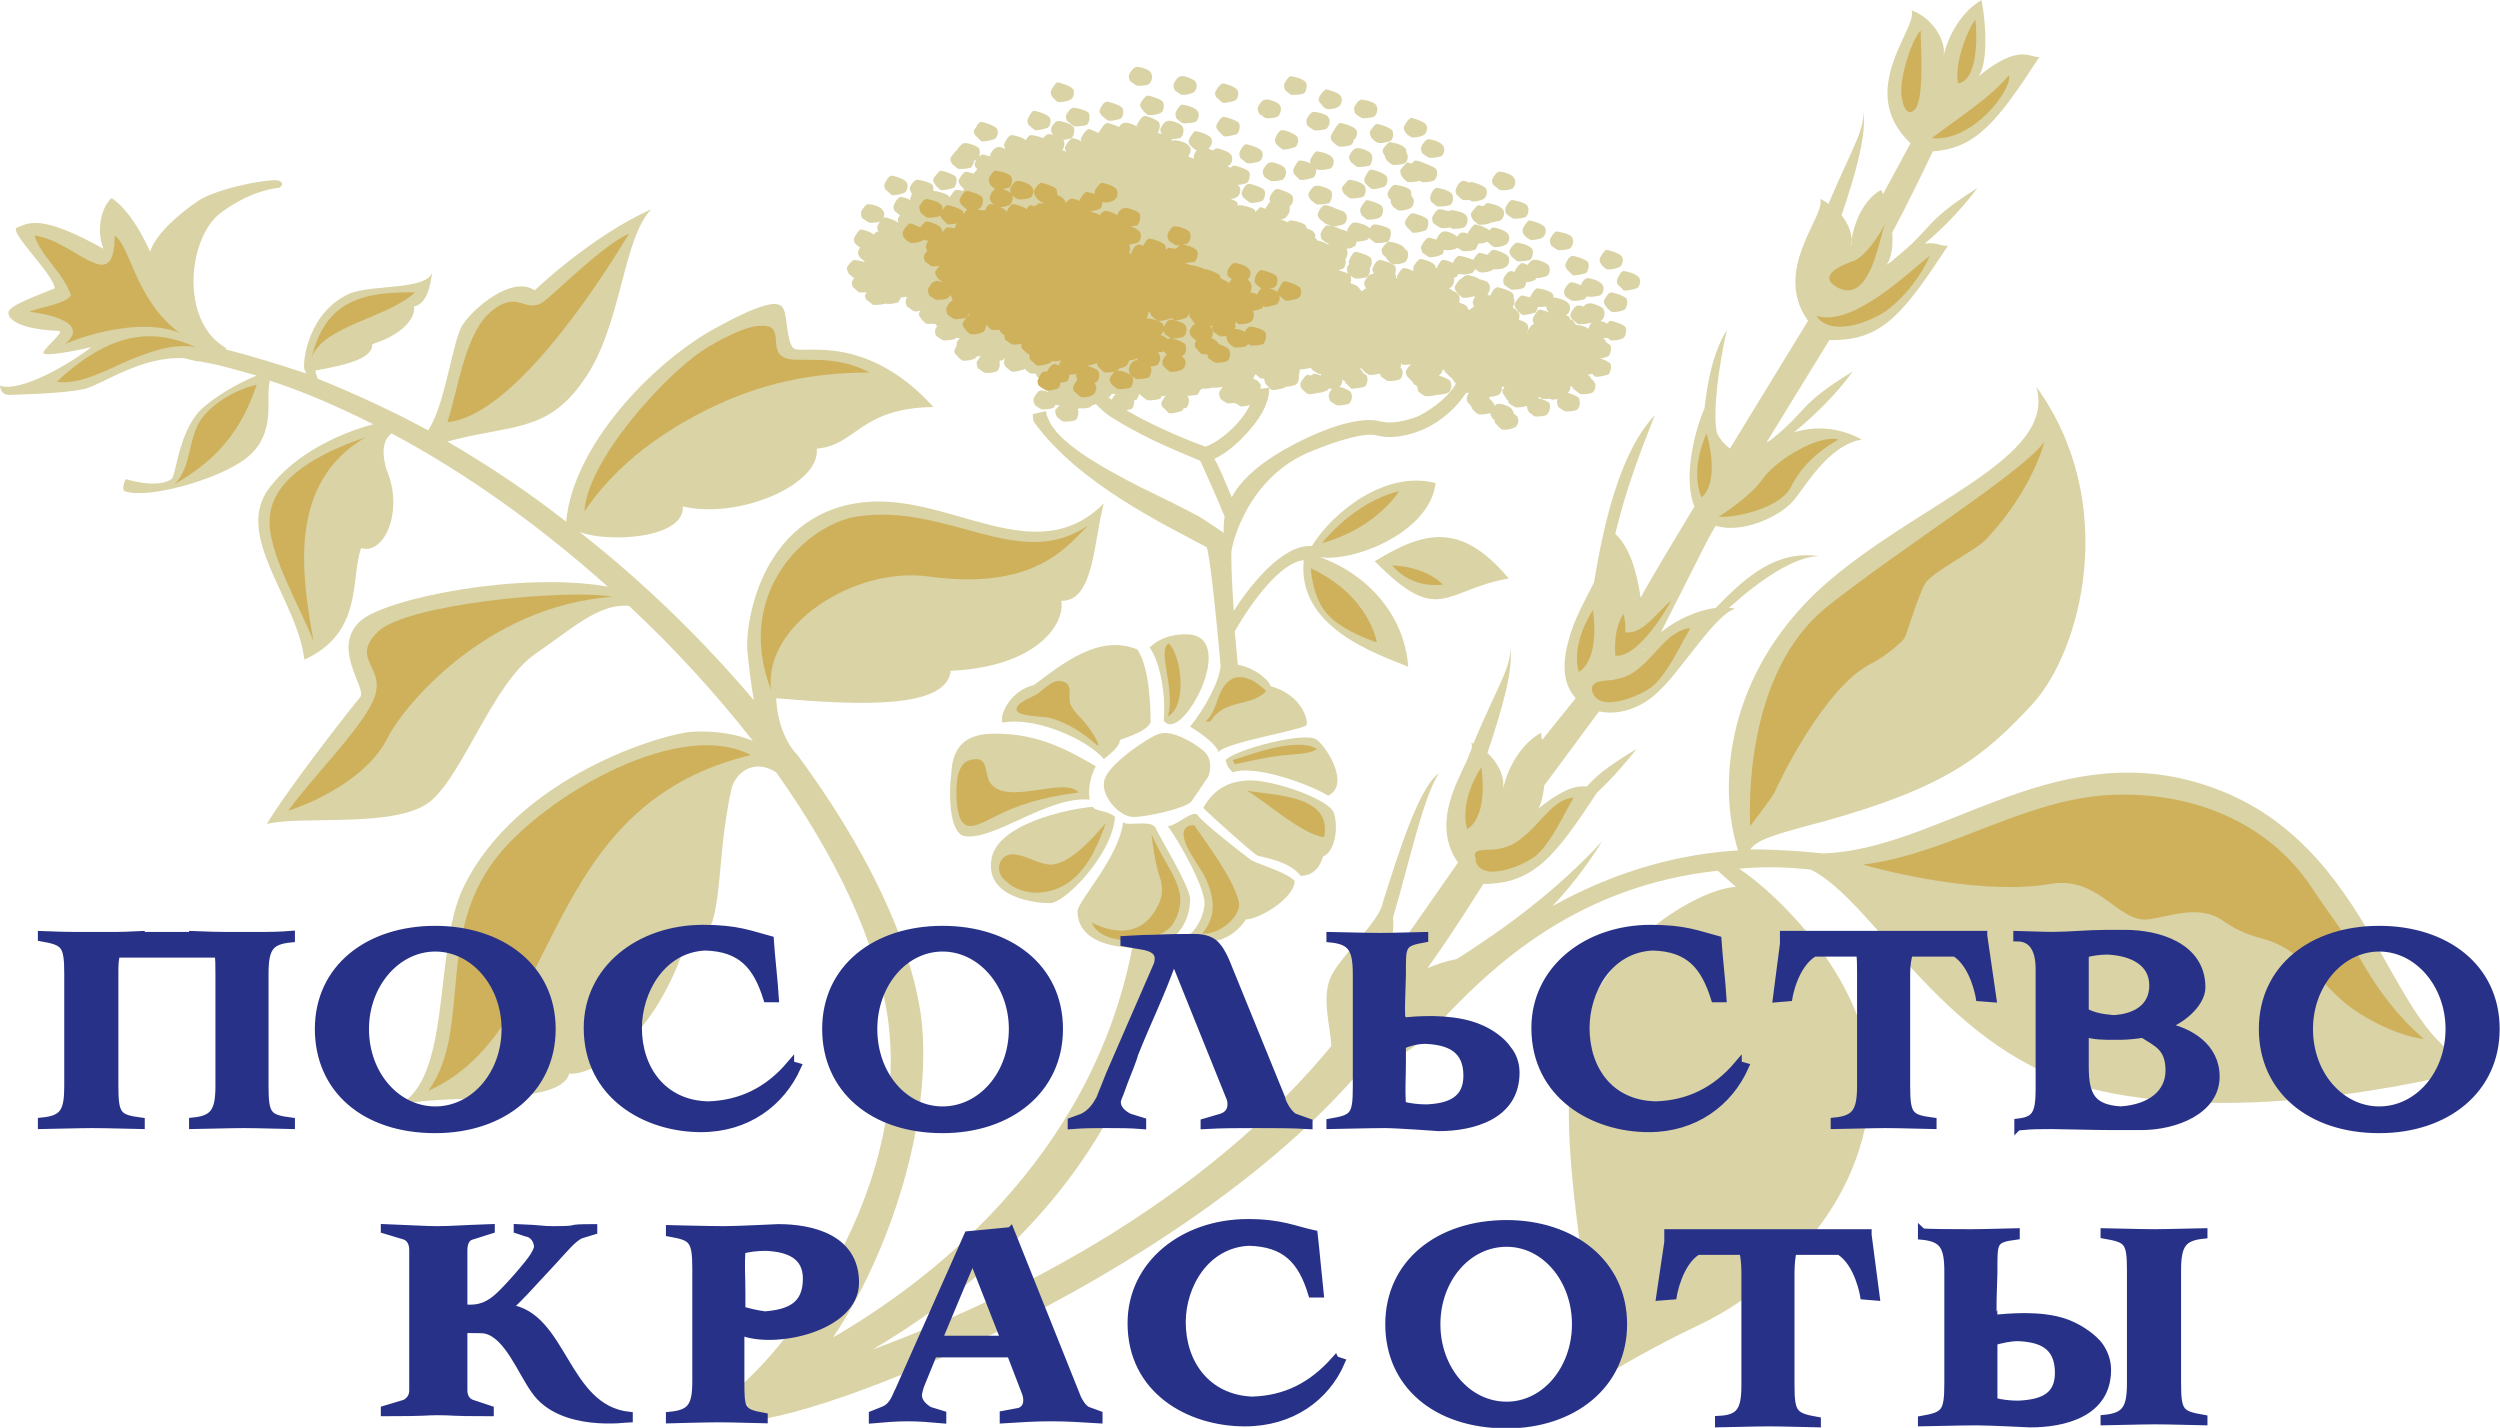 <?xml version="1.0" encoding="UTF-8"?> <svg xmlns="http://www.w3.org/2000/svg" xmlns:xlink="http://www.w3.org/1999/xlink" xml:space="preserve" width="120.236mm" height="68.674mm" version="1.1" style="shape-rendering:geometricPrecision; text-rendering:geometricPrecision; image-rendering:optimizeQuality; fill-rule:evenodd; clip-rule:evenodd" viewBox="0 0 2464 1407"> <defs> <style type="text/css"> .str0 {stroke:#273188;stroke-width:7.345} .fil3 {fill:none} .fil2 {fill:#273188} .fil1 {fill:#CFB15C} .fil0 {fill:#D9D3A5} </style> </defs> <g id="РЎР_x00bb_РѕР_x2116__x0020_1">  <path class="fil0" d="M1621 639l0 0c0,0 -1,1 -1,1l0 0c0,0 0,-1 0,-1 0,0 1,0 1,0zm544 132c-145,-42 -255,66 -368,70 -19,-2 -44,-4 -72,-4 7,-10 25,-15 74,-28 118,-33 156,-63 204,-115 48,-52 87,-198 4,-313 21,72 -119,114 -213,199 -91,84 -102,191 -81,258 -51,3 -115,17 -183,55 16,-17 33,-38 49,-64 -45,49 -96,86 -143,116 -10,2 -20,5 -29,9 25,-35 46,-69 55,-83 49,0 70,-26 112,-90 15,-14 28,-29 39,-43 -30,18 -40,27 -49,37 -9,-1 -22,1 -48,22 3,-5 5,-13 6,-23l54 -73c18,4 42,-2 61,-22 20,-19 55,-75 73,-79 -2,-1 -4,-1 -6,-1 31,-28 65,-51 89,-51 -42,-6 -71,19 -102,51 -17,2 -38,11 -54,24l45 -89c0,0 3,-6 9,-16 25,8 61,-8 75,-23 11,-11 34,-56 69,-62 -24,-13 -48,-13 -67,-7 21,-17 43,-39 58,-60 -54,33 -43,37 -80,67 -2,1 -3,2 -5,3 19,-31 40,-65 62,-101 52,1 72,-25 117,-93 -6,1 -12,-4 -23,-2 19,-16 38,-36 52,-55 -55,35 -42,38 -82,70l-1 1c-2,2 -4,3 -7,5 5,-5 7,-18 6,-32 14,-26 29,-57 40,-80 43,-3 64,-30 105,-93 -10,1 -19,-14 -60,19 9,-11 8,-50 3,-75l0 0c-13,7 -31,26 -38,57 5,-16 -11,-40 -31,-47 7,17 -56,79 -1,131l-27 50c-1,-1 -1,-3 -2,-4 -13,7 -27,26 -30,56 3,-9 -1,-21 -9,-31 13,-38 26,-82 21,-103 3,17 -12,40 -34,92 -2,-2 -5,-4 -8,-5 6,16 -48,70 -12,120 -20,33 -49,80 -77,126 -5,-4 -10,-9 -13,-16 -4,-21 2,-66 10,-101 -14,23 -19,51 -22,77 -13,31 -20,73 -10,97 -24,40 -44,73 -53,90 -4,-27 -11,-50 -25,-63 11,-46 26,-84 39,-117 -34,36 -50,105 -60,165 -9,18 -20,37 -25,57 -9,32 -1,48 7,57l-33 41c-1,-2 -1,-5 -1,-7 -13,7 -31,25 -38,57 3,-12 -4,-27 -15,-37 13,-39 27,-84 22,-105 3,18 -13,41 -36,96 0,0 -1,-1 -2,-1 1,2 1,4 0,7 -2,4 -3,8 -5,12 -11,24 -33,63 -8,99l-67 96c2,-20 4,-33 3,-42 16,-54 29,-116 45,-142 -19,14 -38,73 -55,127 0,0 0,0 0,0 -2,17 -40,52 -50,71 -12,22 -1,52 -1,71 -113,137 -280,235 -452,299 236,-140 280,-320 287,-401 23,-10 26,-34 26,-43 0,-12 -30,-61 -34,-70 -4,-9 -29,-1 -32,-6 -4,35 -45,78 -45,88 0,16 11,34 54,36 -41,211 -205,332 -295,384 55,-81 99,-213 87,-315 -10,-75 -54,-167 -122,-259l0 0c-11,-11 -20,-32 -21,-56 81,7 168,11 172,-27 86,-4 113,-47 109,-69 33,1 32,-62 42,-96 -68,68 -152,-11 -238,-1 -103,12 -117,126 -113,150 1,10 3,28 6,45 -49,-58 -107,-115 -172,-166 27,11 104,7 102,-25 56,13 136,-22 132,-57 39,-3 42,-40 115,-41 -68,-75 -131,-51 -138,-58 -7,-7 -6,-33 -10,-39 -3,-5 -9,-13 -70,21 -60,34 -137,114 -144,189 -37,-29 -76,-55 -117,-79 62,-17 98,-8 134,-60 38,-53 38,-139 67,-169 -60,27 -115,80 -115,80 -22,-15 -60,17 -71,34 -10,15 -17,79 -34,104 -35,-19 -72,-36 -109,-51 -1,-3 -2,-5 -2,-8 33,-6 56,-12 56,-26 35,-11 43,-30 41,-37 13,-3 16,-20 18,-34 -5,18 -58,12 -81,21 -41,18 -47,67 -45,75 1,1 1,3 2,4 -27,-9 -53,-17 -80,-24l1 -1c-46,-26 -38,-108 -6,-133 32,-24 58,-25 58,-25 0,0 7,-4 0,-7 -6,-3 -61,7 -80,20 -19,13 -42,33 -47,50 -15,-33 -29,-47 -38,-53 -11,10 -15,33 -8,50 -63,-35 -74,-25 -85,-21 -10,3 36,46 37,60 -28,11 -42,17 -45,22 -3,5 3,18 49,20 7,0 -18,20 -15,22 4,4 47,-6 47,-6 -19,15 -69,45 -90,38 1,10 9,9 9,9 0,0 55,-1 75,-6 18,-5 57,-33 98,-30 4,1 8,2 13,3 2,0 4,0 6,1l1 0c17,3 33,8 51,13 -12,5 -33,15 -51,30 -26,21 -28,68 -33,72 -14,10 -45,0 -45,0 0,0 -5,10 -1,12 22,8 91,-11 119,-32 32,-25 19,-59 24,-77 34,11 68,26 102,43 -31,8 -76,28 -102,62 -37,47 27,110 34,170 59,-27 45,-81 56,-110 21,7 41,-32 27,-72 -4,-9 -10,-32 3,-41 75,40 147,92 213,151 -85,-15 -218,11 -244,34 -29,27 7,66 0,75 -7,8 -72,91 -92,125 34,-9 129,5 162,-23 33,-29 61,-116 103,-145 34,-23 62,-50 92,-47 45,42 86,87 122,133 -17,-7 -37,-10 -59,-9 -26,1 -174,43 -227,155 -29,62 -10,189 -65,214 41,-14 161,2 170,-32 23,2 81,-31 113,-123 44,-7 28,-73 47,-158 3,-13 20,-31 44,-16 59,83 99,167 110,242 25,182 -117,351 -168,380l31 1c-12,7 -27,10 -17,15 48,18 445,-134 624,-349 35,-2 59,-25 80,-49 47,-49 129,-128 268,-143l18 16c-37,1 -152,65 -163,183 -12,119 42,294 10,313 41,-25 72,-43 118,-65 47,-22 151,-93 166,-216 15,-110 -91,-209 -128,-233 22,-2 46,-2 71,1 65,33 133,183 281,217 159,37 361,-17 384,-23l0 0c-99,-12 -101,-227 -285,-280z"></path> <path class="fil0" d="M1355 553c64,65 68,28 132,17 -47,-56 -83,-47 -132,-17z"></path> <path class="fil0" d="M1169 625c-6,0 -22,0 -36,13 11,15 16,47 14,72 17,25 76,-85 22,-85z"></path> <path class="fil0" d="M1019 675c-22,5 -34,28 -31,37 32,-6 83,16 100,36 15,-12 15,-15 16,-19 11,-4 26,-9 30,-17 0,-9 0,-53 -13,-72 -38,-16 -75,15 -102,35z"></path> <path class="fil0" d="M937 768c-1,8 -3,53 14,56 30,4 82,-40 123,-36 -3,-17 6,-33 6,-33 -23,-13 -55,-33 -101,-32 -46,0 -40,38 -42,45z"></path> <path class="fil0" d="M1035 890c14,0 61,-47 64,-85 -8,-7 -19,-5 -22,-10 -24,2 -96,17 -100,53 -5,37 44,42 58,42z"></path> <path class="fil0" d="M1165 926c28,7 50,0 63,-20 13,0 48,-21 48,-38 -10,-10 -40,-17 -45,-22 -8,-6 -45,-35 -50,-42 -4,-8 -21,10 -30,10 11,15 39,64 36,79 -2,15 -12,29 -22,33z"></path> <path class="fil0" d="M1304 844c12,-5 15,-28 11,-42 -3,-14 -59,-33 -82,-33 -22,0 -37,9 -47,27 3,4 48,44 53,47 6,2 31,5 43,20 6,0 17,-2 22,-19z"></path> <path class="fil0" d="M1298 729c-11,-9 -82,10 -90,20 1,7 7,12 7,12 23,-8 78,13 94,23 21,-10 1,-45 -11,-55z"></path> <path class="fil0" d="M1117 805c15,0 52,-9 57,-15 5,-7 13,-19 17,-25 3,-7 3,-20 -6,-26 -8,-7 -30,-20 -42,-16 -9,2 -48,28 -54,44 -6,16 14,38 28,38z"></path> <path class="fil0" d="M1297 201c2,1 10,0 13,-1 2,-2 4,-8 2,-12 -3,-3 -13,-6 -15,-5 -3,0 -6,5 -7,7 -1,2 0,5 2,7 1,1 4,3 5,4z"></path> <path class="fil0" d="M1343 194c3,-1 4,-8 2,-11 -3,-4 -13,-6 -15,-6 -2,0 -5,5 -7,7 -1,3 1,6 2,7 1,1 4,3 5,4 2,1 10,0 13,-1z"></path> <path class="fil0" d="M1347 216c2,1 10,0 13,-2 3,-1 4,-8 2,-11 -3,-3 -13,-6 -15,-6 -2,1 -5,6 -6,8 -1,2 0,5 1,7 1,1 4,3 5,4z"></path> <path class="fil0" d="M1275 166c-1,2 0,5 1,6 1,1 4,4 5,5 2,1 10,-1 13,-2 2,-1 4,-5 3,-9 0,1 1,1 2,1 1,1 9,0 12,-1 3,-1 5,-8 2,-11 -3,-4 -13,-6 -15,-6 -2,0 -5,5 -6,7 -1,2 -1,4 0,5 -4,-2 -9,-3 -11,-3 -2,0 -5,6 -6,8z"></path> <path class="fil0" d="M1329 270c1,1 4,3 6,4 1,1 9,0 12,-1 2,-1 4,-6 3,-9 2,-2 3,-7 1,-10 -3,-3 -13,-6 -15,-6 -2,0 -5,5 -6,8 -1,1 -1,3 0,4 -1,1 -2,2 -2,3 -1,2 0,6 1,7z"></path> <path class="fil0" d="M1362 245c-1,3 1,6 2,7 0,0 1,1 2,1 0,1 0,2 1,2 1,2 4,4 5,5 2,1 10,0 13,-2 2,-1 4,-8 2,-11 -1,-1 -2,-1 -2,-2 -1,0 -1,-1 -1,-1 -3,-4 -13,-6 -15,-6 -2,0 -6,5 -7,7z"></path> <path class="fil0" d="M1306 220c1,1 2,1 3,1 1,1 2,1 3,2 1,1 9,-1 12,-2 3,-1 5,-8 2,-11 -1,-2 -5,-3 -8,-4 -4,-2 -10,-4 -12,-4 -3,0 -6,5 -7,8 -1,2 1,5 2,6 1,1 4,3 5,4z"></path> <path class="fil0" d="M1405 227c2,-1 4,-8 2,-11 -3,-3 -13,-6 -15,-6 -2,0 -6,5 -7,8 -1,2 1,5 2,6 1,1 4,4 5,5 2,1 10,-1 13,-2z"></path> <path class="fil0" d="M1410 193c-1,2 0,5 1,6 1,1 4,3 5,4 2,1 10,0 13,-1 3,-1 4,-8 2,-11 -3,-4 -13,-6 -15,-6 -2,0 -6,5 -6,8z"></path> <path class="fil0" d="M1429 224c1,0 1,1 2,1 1,1 10,0 12,-1 3,-2 5,-8 2,-12 -2,-3 -12,-5 -14,-5 -1,0 -2,0 -3,1 -4,-1 -8,-2 -9,-2 -3,0 -6,5 -7,7 -1,3 0,6 1,7 1,1 4,3 6,4 1,1 6,1 10,0z"></path> <path class="fil0" d="M1442 197c1,0 3,0 6,0 1,0 1,0 2,1 1,1 9,0 12,-2 3,-1 5,-8 2,-11 -3,-3 -13,-6 -15,-6 0,0 0,1 0,1 -3,-1 -6,-2 -7,-2 -3,0 -6,5 -7,8 -1,2 0,5 1,6 1,1 4,4 6,5z"></path> <path class="fil0" d="M1462 203c-2,0 -4,-1 -5,-1 -2,1 -6,6 -7,8 -1,2 1,5 2,7 1,1 4,3 5,4 2,1 10,0 13,-2 0,0 1,0 1,0 3,-1 6,-1 8,-2 3,-2 5,-8 2,-11 -3,-4 -13,-6 -15,-6 -1,0 -3,2 -4,3z"></path> <path class="fil0" d="M1408 253c1,1 9,0 12,-2 2,0 3,-2 3,-5 3,1 10,0 12,-1 1,-1 1,-1 1,-1 2,1 4,2 5,3 2,1 10,0 13,-1 1,-1 2,-3 3,-6 3,0 7,-1 9,-2 2,2 4,4 6,5 1,1 9,0 12,-2 3,-1 5,-8 2,-11 -2,-3 -12,-6 -14,-6 -1,0 -3,1 -4,3 -3,-3 -12,-6 -14,-6 -2,0 -6,6 -7,8 0,0 0,1 0,1 -3,-1 -5,-1 -6,-1 -2,0 -3,2 -5,4 -3,-3 -11,-6 -13,-5 -3,0 -6,5 -7,7 0,1 0,1 0,1 -4,-1 -7,-2 -8,-2 -3,1 -6,6 -7,8 -1,2 0,5 1,7 2,1 4,3 6,4z"></path> <path class="fil0" d="M1484 204c-1,3 0,6 1,7 1,1 4,3 6,4 1,1 9,0 12,-1 3,-1 5,-8 2,-12 -3,-3 -13,-5 -15,-5 -2,0 -5,5 -6,7z"></path> <path class="fil0" d="M1501 225c-1,2 0,5 1,6 1,2 4,4 6,5 1,1 9,0 12,-2 3,-1 5,-8 2,-11 -3,-3 -13,-6 -15,-6 -2,1 -5,6 -6,8z"></path> <path class="fil0" d="M1495 257c2,1 10,0 13,-1 2,-1 4,-8 2,-11 -3,-4 -13,-6 -15,-6 -2,0 -6,5 -7,7 -1,2 1,6 2,7 1,1 4,3 5,4z"></path> <path class="fil0" d="M1543 260c-1,2 1,5 2,6 1,1 4,4 5,5 2,1 10,-1 13,-2 2,-1 4,-8 2,-11 -3,-3 -13,-6 -15,-6 -3,0 -6,5 -7,8z"></path> <path class="fil0" d="M1558 281c-4,-2 -8,-3 -9,-3 -3,0 -6,5 -7,7 -1,3 0,6 1,7 1,1 4,3 6,4 1,1 9,0 12,-1 1,0 2,-2 3,-3 0,0 0,0 1,0 1,1 9,0 12,-1 3,-1 5,-8 2,-11 -3,-4 -12,-6 -14,-6 -3,0 -6,4 -7,7z"></path> <path class="fil0" d="M1583 265c2,1 10,0 13,-2 3,-1 5,-8 2,-11 -3,-3 -13,-6 -15,-6 -2,1 -5,6 -6,8 -1,2 0,5 1,6 1,2 4,4 5,5z"></path> <path class="fil0" d="M1594 275c-1,2 0,5 1,6 1,1 4,3 5,5 2,1 10,-1 13,-2 3,-1 5,-8 2,-11 -3,-4 -13,-6 -15,-6 -2,0 -5,5 -6,8z"></path> <path class="fil0" d="M1588 288c-3,0 -6,6 -7,8 -1,2 1,5 2,6 1,2 4,4 5,5 2,1 10,0 13,-2 2,-1 4,-8 2,-11 -3,-3 -13,-6 -15,-6z"></path> <path class="fil0" d="M1535 246c1,1 9,0 12,-1 3,-2 5,-8 2,-12 -3,-3 -13,-5 -15,-5 -2,0 -5,5 -6,7 -1,2 0,6 1,7 1,1 4,3 6,4z"></path> <path class="fil0" d="M1506 261c-3,-1 -5,-2 -6,-2 -3,1 -6,6 -7,8 0,0 0,0 0,1 -2,-1 -4,-1 -4,-1 -3,0 -6,5 -7,7 -1,3 0,6 1,7 2,1 4,3 6,4 1,1 9,0 12,-1 2,-1 3,-3 3,-6 3,0 7,-1 8,-2 1,0 2,-1 2,-2 3,0 8,-1 10,-2 3,-1 5,-7 2,-11 -3,-3 -12,-6 -15,-5 -1,0 -4,2 -5,5z"></path> <path class="fil0" d="M1199 123c-1,2 1,5 2,6 1,1 4,4 5,5 2,1 10,-1 13,-2 2,-1 4,-8 2,-11 -3,-3 -13,-6 -15,-6 -3,0 -6,6 -7,8z"></path> <path class="fil0" d="M1223 156c1,1 4,3 5,4 2,2 10,0 13,-1 3,-1 5,-8 2,-11 -3,-3 -13,-6 -15,-6 -2,0 -5,5 -6,7 -1,3 0,6 1,7z"></path> <path class="fil0" d="M1257 136c-1,2 0,5 1,6 1,1 4,4 6,5 1,1 9,-1 12,-2 3,-1 5,-8 2,-11 -3,-3 -12,-6 -14,-6 -3,0 -6,5 -7,8z"></path> <path class="fil0" d="M1164 93c1,1 9,0 12,-2 3,-1 5,-8 2,-11 -3,-3 -12,-6 -14,-5 -3,0 -6,5 -7,7 -1,2 0,5 1,7 2,1 4,3 6,4z"></path> <path class="fil0" d="M1120 84c1,1 10,0 12,-1 3,-2 5,-8 2,-12 -2,-3 -12,-6 -14,-5 -3,0 -6,5 -7,7 -1,2 0,5 1,7 2,1 4,3 6,4z"></path> <path class="fil0" d="M1478 187c2,1 10,0 12,-1 3,-1 5,-8 2,-11 -2,-4 -12,-6 -14,-6 -3,0 -6,5 -7,7 -1,3 0,6 2,7 1,1 4,3 5,4z"></path> <path class="fil0" d="M1159 110c-1,3 0,6 1,7 1,1 4,3 5,4 2,1 10,0 13,-1 3,-1 5,-8 2,-11 -3,-4 -13,-6 -15,-6 -2,0 -5,5 -6,7z"></path> <path class="fil0" d="M879 192c1,1 10,-1 12,-2 3,-1 5,-8 2,-11 -2,-3 -12,-6 -14,-6 -3,0 -6,5 -7,8 -1,2 0,5 1,6 2,1 4,4 6,5z"></path> <path class="fil0" d="M856 219c2,1 10,0 12,-1 3,-1 5,-8 2,-11 -2,-4 -12,-6 -14,-6 -3,0 -6,5 -7,7 -1,3 0,6 1,7 2,1 4,3 6,4z"></path> <path class="fil0" d="M967 139c2,1 10,-1 13,-2 3,-1 5,-8 2,-11 -3,-3 -13,-6 -15,-6 -3,0 -5,6 -7,8 -1,2 1,5 2,6 1,1 4,4 5,5z"></path> <path class="fil0" d="M927 187c2,1 10,-1 13,-2 2,-1 4,-8 2,-11 -3,-3 -13,-6 -15,-6 -2,1 -6,6 -7,8 -1,2 1,5 2,6 1,2 4,4 5,5z"></path> <path class="fil0" d="M1350 130c0,2 1,5 2,6 1,1 4,4 5,4 2,2 10,0 13,-1 3,-1 4,-8 2,-11 -3,-3 -13,-6 -15,-6 -2,0 -6,6 -7,8z"></path> <path class="fil0" d="M1384 161c3,-1 5,-8 2,-11 0,-1 0,-1 0,-1 0,-1 0,-2 -1,-3 -3,-4 -13,-6 -15,-6 -2,0 -6,5 -7,7 -1,2 1,5 2,7 0,1 1,3 2,4 1,1 3,3 5,4 1,1 10,0 12,-1z"></path> <path class="fil0" d="M1391 135c1,1 9,0 12,-2 3,-1 5,-8 2,-11 -3,-3 -13,-6 -14,-6 -3,1 -6,6 -7,8 -1,2 0,5 1,6 1,2 4,4 6,5z"></path> <path class="fil0" d="M1401 144c-1,3 0,6 1,7 1,1 4,3 6,4 1,1 9,0 12,-1 3,-1 5,-8 2,-11 -3,-4 -12,-6 -14,-6 -3,0 -6,5 -7,7z"></path> <path class="fil0" d="M1380 168c0,2 1,5 2,6 1,2 4,4 5,5 2,1 9,0 12,-1 1,0 1,1 2,1 1,1 9,0 12,-1 3,-2 5,-8 2,-12 -1,-1 -5,-3 -8,-4 -4,-2 -10,-4 -12,-4 -1,0 -2,2 -4,3 -1,0 -3,-1 -4,-1 -2,1 -6,6 -7,8z"></path> <path class="fil0" d="M1342 116c1,1 9,0 12,-1 3,-2 5,-8 2,-12 -2,-3 -12,-5 -14,-5 -3,0 -6,5 -7,7 -1,2 0,6 1,7 1,1 4,3 6,4z"></path> <path class="fil0" d="M1330 153c-1,2 0,5 2,7 1,1 4,3 5,4 2,1 10,0 13,-1 2,-2 4,-9 1,-12 -2,-3 -12,-6 -14,-5 -3,0 -6,5 -7,7z"></path> <path class="fil0" d="M1366 173c-3,-3 -12,-6 -15,-6 -2,0 -5,6 -6,8 -1,2 0,5 1,6 1,1 4,4 6,5 1,1 9,-1 12,-2 3,-1 5,-8 2,-11z"></path> <path class="fil0" d="M1371 197c-1,2 0,4 1,5 1,2 4,4 6,5 1,1 9,0 12,-2 3,-1 5,-8 2,-11 0,0 -1,-1 -1,-1 0,-2 0,-4 -1,-6 -3,-3 -13,-5 -15,-5 -3,0 -6,5 -7,7 -1,2 0,6 2,7 0,0 0,0 1,1z"></path> <path class="fil0" d="M1321 121c-2,0 -5,5 -6,7 -2,2 -2,4 -3,5 -1,2 0,5 1,6 2,2 4,4 6,5 1,1 9,0 12,-1 2,-1 3,-3 3,-5 3,-2 5,-8 2,-11 -3,-3 -13,-6 -15,-6z"></path> <path class="fil0" d="M1247 116c2,1 10,0 12,-1 3,-2 5,-9 2,-12 -2,-3 -12,-6 -14,-5 -3,0 -6,5 -7,7 -1,2 0,5 1,7 2,1 4,3 6,4z"></path> <path class="fil0" d="M1124 102c-1,2 1,5 2,6 1,2 4,4 5,5 2,1 10,0 13,-2 3,-1 4,-8 2,-11 -3,-3 -13,-6 -15,-6 -3,1 -6,6 -7,8z"></path> <path class="fil0" d="M1264 177c3,-2 5,-8 2,-12 -3,-3 -12,-6 -14,-5 -3,0 -6,5 -7,7 -1,2 0,5 1,7 1,1 4,3 6,4 1,1 9,0 12,-1z"></path> <path class="fil0" d="M1231 181c-3,0 -6,5 -7,8 -1,2 1,5 2,6 1,1 4,3 5,4 2,2 10,0 13,-1 2,-1 4,-8 2,-11 -3,-3 -13,-6 -15,-6z"></path> <path class="fil0" d="M1307 107c2,1 10,0 12,-2 3,-1 5,-8 2,-11 -2,-3 -12,-6 -14,-6 -3,1 -6,6 -7,8 -1,2 0,5 2,6 1,2 3,4 5,5z"></path> <path class="fil0" d="M1295 128c1,1 9,0 12,-1 3,-2 5,-8 2,-12 -2,-3 -12,-5 -14,-5 -3,0 -6,5 -7,7 -1,2 0,6 1,7 1,1 4,3 6,4z"></path> <path class="fil0" d="M1272 93c2,1 10,0 13,-1 2,-1 4,-8 2,-11 -3,-4 -13,-6 -15,-6 -2,0 -5,5 -6,7 -1,3 0,6 1,7 1,1 4,3 5,4z"></path> <path class="fil0" d="M1205 101c1,1 9,-1 12,-2 3,-1 5,-8 2,-11 -2,-3 -12,-6 -14,-6 -3,1 -6,6 -7,8 -1,2 0,5 1,6 2,1 4,4 6,5z"></path> <path class="fil0" d="M1051 113c-1,2 0,6 2,7 1,1 4,3 5,4 2,1 10,0 13,-1 2,-1 4,-8 2,-12 -3,-3 -13,-5 -15,-5 -3,0 -6,5 -7,7z"></path> <path class="fil0" d="M1091 118c2,2 10,0 13,-1 3,-1 4,-8 2,-11 -3,-3 -13,-6 -15,-6 -3,0 -6,5 -7,8 -1,2 1,5 2,6 1,1 4,3 5,4z"></path> <path class="fil0" d="M1042 100c2,1 10,0 13,-2 3,-1 5,-8 2,-11 -3,-3 -13,-6 -15,-6 -2,1 -5,6 -6,8 -1,2 0,5 1,6 1,2 4,4 5,5z"></path> <path class="fil0" d="M1020 128c1,1 9,-1 12,-2 3,-1 5,-8 2,-11 -3,-3 -13,-6 -15,-6 -2,0 -5,6 -6,8 -1,2 0,5 1,6 1,1 4,4 6,5z"></path> <path class="fil0" d="M1096 388l0 0c1,0 2,0 4,0 -2,1 -3,4 -4,5 0,0 0,1 0,1 -1,-1 -3,-2 -4,-3 0,0 1,0 2,0 0,-1 1,-2 2,-3zm29 2l0 0c1,1 4,3 5,4 2,1 10,0 13,-1 1,0 1,-1 2,-3 1,1 2,0 4,0 -2,2 -3,4 -4,6 -1,2 0,5 2,6 1,1 4,4 5,5 2,1 10,-1 12,-2 1,0 2,-1 2,-2 1,-1 2,-1 3,-1 2,-1 4,-8 2,-11 0,0 0,0 -1,-1 4,0 8,-1 10,-1 1,-1 2,-3 3,-5 0,0 1,0 1,0 0,-1 1,-1 1,-2 0,1 0,1 0,1 1,0 6,0 10,-1 2,0 7,0 10,-1 -1,2 -3,4 -3,5 -1,2 0,5 1,7 1,1 4,3 6,4 1,1 5,0 8,0 2,1 4,2 5,3 1,1 7,0 10,-1 -2,4 -5,9 -9,14 -9,11 -21,21 -32,26 -1,0 -2,1 -3,1 -9,-3 -50,-19 -78,-36 2,0 4,-1 5,-1 2,-1 3,-5 3,-9 0,0 1,0 2,0 1,-1 2,-4 3,-6 0,0 0,0 0,0 1,1 1,1 2,2zm112 -21l0 0c0,0 0,0 1,0 1,1 3,3 5,4 0,0 2,0 3,0 0,2 1,5 2,6 1,1 4,4 5,5 2,1 10,-1 13,-2 0,0 1,-1 1,-1 3,0 8,-1 10,-2 2,-1 4,-6 3,-10 1,-1 1,-3 1,-5 3,0 9,-1 12,-2 0,0 1,-1 2,-2 0,1 0,2 1,2 0,1 2,2 3,3 0,1 1,1 1,2 1,0 2,1 2,2 0,0 0,1 0,1 -3,-1 -6,-2 -7,-2 -1,1 -2,1 -3,2 -1,0 -3,-1 -3,-1 -3,1 -6,6 -7,8 -1,2 0,5 1,6 2,2 4,4 6,5 1,1 6,0 10,-1 3,0 6,-1 8,-2 1,0 2,-1 2,-2 1,0 3,0 4,0 -1,1 -3,4 -3,5 -1,2 0,5 1,7 1,1 4,3 6,4 1,1 9,0 12,-1 3,-2 5,-8 2,-12 -2,-2 -7,-4 -11,-5 0,0 0,0 0,0 2,-1 3,-4 3,-7 1,1 2,1 3,2 0,1 0,2 1,2 1,1 4,4 5,5 2,0 10,-1 13,-2 2,-1 4,-8 2,-11 -1,-1 -3,-2 -4,-3 0,-1 -1,-2 -1,-2 -1,-1 -1,-1 -2,-2 1,0 2,0 2,0 0,0 1,1 1,1 1,2 4,4 6,5 1,1 7,0 11,-1 0,1 1,2 1,3 2,1 4,3 6,4 1,1 9,0 12,-1 3,-1 5,-8 2,-11 0,-1 -1,-1 -1,-1 1,-1 1,-3 1,-4 1,0 1,1 1,1 1,1 5,0 9,0 -2,1 -4,4 -5,6 -1,2 0,5 2,7 1,1 3,3 4,4 1,1 1,2 2,3 1,0 2,1 3,2 0,2 1,4 1,5 2,1 4,3 6,4 1,1 9,0 12,-1 3,0 9,-1 11,-2 3,-1 5,-8 2,-12 -2,-2 -7,-4 -11,-5l0 0c2,-1 4,-4 4,-7 0,1 1,2 2,2 0,1 0,2 1,2 1,1 4,4 5,5 0,0 1,0 1,0 0,1 1,3 2,3 0,1 1,2 2,3 -6,11 -21,24 -37,32 -13,5 -27,8 -38,5 -17,-4 -43,3 -71,16 -30,14 -62,34 -75,59 -7,-17 -13,-31 -17,-38 13,-6 26,-18 36,-30 11,-13 18,-26 18,-40l-9 1c1,-2 1,-5 -1,-6 -1,-2 -3,-3 -6,-4 1,-1 1,-2 2,-4zm-395 -95c-1,1 -2,2 -2,3 -1,2 0,5 1,6 2,2 4,4 6,5 1,0 4,0 7,0 0,0 0,1 -1,2 -1,2 0,5 2,6 1,1 4,3 5,4 2,1 10,0 13,-1 1,1 9,0 12,-1 1,-1 2,-3 3,-5 2,0 3,0 5,-1 0,0 0,1 0,1 0,0 1,0 1,0 0,1 -1,2 -1,2 -1,2 0,5 1,7 2,1 4,3 6,4 1,1 4,1 7,0 0,1 0,1 -1,2 -1,2 1,5 2,6 1,2 4,4 5,5 1,0 5,0 8,0 1,0 2,1 2,2 1,0 1,0 1,0 -1,1 -2,3 -2,3 -1,3 0,6 1,7 1,1 4,3 6,4 1,1 9,0 12,-1 0,0 0,0 1,-1 1,0 2,0 4,0 -1,1 -2,3 -3,4 0,1 0,2 0,3 -1,2 -1,3 -2,4 -1,2 0,5 2,6 1,2 4,4 5,5 2,1 10,0 13,-2 0,0 1,-1 2,-2 1,0 2,0 4,0 -2,1 -3,4 -4,5 -1,2 0,5 1,7 2,1 4,3 6,4 2,1 10,0 12,-1 3,-1 4,-7 3,-10 1,-1 2,-1 3,-1 1,-1 2,-1 2,-2 0,0 0,0 1,0 -1,1 -1,1 -1,2 -1,2 0,5 1,6 1,1 4,4 6,5 1,1 9,-1 12,-2 0,0 1,0 1,-1l0 0c1,2 4,4 6,5 0,0 3,0 5,0 0,1 1,2 1,3 2,1 4,3 6,4 0,0 1,1 2,1 0,0 -1,0 -1,0 -1,2 1,6 2,7 0,0 1,1 2,2 0,0 0,1 0,1 -4,-1 -7,-2 -8,-1 -2,0 -5,5 -6,7 -1,2 0,5 1,7 1,1 4,3 6,4 1,1 9,0 12,-1 1,-1 2,-2 2,-3 1,0 3,0 4,0 -1,2 -3,4 -4,5 0,3 1,6 2,7 1,1 4,3 5,4 2,1 10,0 13,-1 2,-1 4,-8 2,-11 1,0 1,0 2,-1 3,1 8,0 11,-1 0,-1 1,-1 2,-2 1,0 2,0 3,-1 5,5 10,10 17,14 11,7 24,14 38,21 21,10 41,18 48,21 3,7 13,28 24,55 -1,5 -1,11 -1,16 -7,-5 -15,-10 -24,-16 -17,-9 -37,-19 -58,-29 -41,-21 -83,-45 -91,-68 -1,-2 -2,-4 -2,-7l-13 3c0,3 0,7 2,9 44,60 128,100 169,122 3,2 10,71 14,116 0,14 -14,41 -30,61 13,8 26,18 28,25 8,-10 86,-22 87,-27 1,-4 -4,-29 -36,-38 1,-2 -11,-17 -32,-21 -1,-10 -2,-21 -3,-33 16,-28 45,-68 68,-70 -7,66 71,92 103,105 -4,-54 -44,-93 -87,-108 33,5 108,-24 114,-73 -49,-13 -101,28 -122,62 -30,-2 -63,42 -77,64 -2,-29 -3,-56 -2,-61 0,0 13,-71 80,-97 27,-11 52,-18 63,-15 15,4 32,0 46,-6 18,-8 33,-22 42,-36 1,0 2,0 3,0 -1,1 -2,3 -2,4 -1,2 0,5 1,6 1,1 2,2 3,3 0,1 1,3 2,4 1,1 3,3 5,4 1,1 9,0 12,-1 0,2 1,4 2,5 0,0 1,1 2,2 0,2 1,4 2,4 1,2 4,4 5,5 2,1 10,0 13,-2 3,-1 5,-8 2,-11 -1,-1 -2,-2 -3,-2 0,-2 -1,-3 -2,-5 -2,-3 -12,-6 -14,-5 -1,0 -2,1 -3,2 0,-2 -1,-3 -2,-4 0,-1 -2,-2 -3,-3 0,0 0,-1 0,-2 3,0 7,-1 9,-2 2,-1 4,-5 3,-8 1,0 2,0 3,0 -1,1 -1,2 -2,3 -1,2 1,5 2,6 0,1 0,1 1,1 0,1 0,2 1,2 0,1 0,1 1,1 0,1 1,2 1,3 1,1 4,3 6,4 1,1 9,0 12,-1 0,2 1,5 2,6 1,1 4,3 5,4 2,1 10,0 12,-1 3,-2 5,-9 3,-12 -2,-2 -8,-4 -12,-5 1,0 1,0 1,0 0,0 1,-1 1,-1 1,1 2,1 3,2 1,0 4,0 7,0 0,0 0,0 1,0 1,1 4,1 7,0 0,1 0,1 0,1 -1,2 0,5 1,7 1,1 4,3 6,4 1,1 9,0 12,-1 3,-2 4,-8 2,-12 -2,-2 -7,-4 -11,-5 0,0 0,0 0,0 2,-1 3,-4 3,-7 1,1 2,1 2,2 1,1 1,2 2,2 1,1 4,3 5,4 2,1 10,0 12,-1 3,-1 5,-8 2,-11 0,-1 -2,-2 -3,-3 0,-1 -1,-2 -1,-2 -1,-1 -1,-1 -2,-2 2,0 3,0 4,-1 1,1 2,2 3,3 2,1 10,-1 13,-2 2,-1 4,-8 2,-11 -2,-2 -7,-4 -10,-5 3,0 6,-1 8,-2 2,-1 4,-8 2,-11 -1,-1 -3,-2 -4,-3 0,-1 -1,-1 -1,-2 -1,-1 -1,-1 -2,-2 2,0 3,0 4,0 1,0 2,1 3,2 2,1 10,0 13,-2 2,-1 4,-8 2,-11 -3,-3 -13,-6 -15,-6 -1,1 -2,1 -3,3 -2,-2 -5,-2 -7,-3 1,0 1,0 1,0 3,-2 5,-8 2,-12 -3,-3 -12,-6 -14,-5 -2,0 -4,1 -5,3 -3,-1 -5,-1 -6,-1 -2,0 -6,5 -7,8 -1,2 1,5 2,6 1,1 4,3 5,4 2,1 10,0 13,-1 0,0 0,0 1,-1l0 0c-1,2 -3,4 -3,6 0,0 0,0 0,1 -4,-3 -11,-4 -13,-4 0,0 0,0 0,0 0,-1 -1,-2 -2,-3 0,-1 -2,-2 -4,-3 0,-1 0,-1 0,-2 -1,0 -2,-1 -4,-2 1,0 1,0 1,0 3,-1 5,-8 2,-11 -3,-4 -13,-6 -15,-6 0,0 0,0 0,0 0,-1 0,-3 -1,-4 -3,-3 -13,-5 -15,-5 -2,0 -5,5 -6,7 -1,1 -1,2 -1,2 -3,-1 -7,-2 -8,-2 -3,1 -6,6 -7,8 -1,2 1,5 2,6 1,2 4,4 5,5 2,1 10,-1 13,-2 1,0 2,-3 3,-6 1,1 5,0 8,0 0,2 1,4 2,5 0,0 0,0 1,1 0,0 0,0 0,0 -4,-2 -8,-3 -10,-3 -2,1 -5,6 -6,8 -1,2 0,5 1,6 -3,1 -6,6 -7,8 0,0 0,1 0,2 0,0 0,-1 0,-1 1,-2 2,-7 0,-9 -2,-2 -5,-3 -8,-4 1,-3 1,-6 -1,-8 -1,-1 -3,-3 -5,-4 0,-1 1,-2 1,-3 1,-2 1,-4 0,-6 0,-2 0,-4 -1,-5 -3,-3 -13,-6 -15,-6 -3,0 -6,5 -7,8 0,0 0,0 0,0 -1,0 -2,0 -3,-1 2,-2 4,-8 1,-11 -1,-2 -5,-3 -9,-4 -4,-3 -11,-4 -12,-4 -2,0 -3,1 -5,3 0,0 0,0 0,0 -3,1 -6,6 -7,8 -1,2 1,5 2,6 1,2 4,4 5,5 2,1 8,0 11,-1 1,0 1,0 1,0 0,0 1,0 1,0 -1,2 -2,3 -2,4 -1,2 0,5 1,6 -1,0 -3,2 -4,3 -1,0 -1,0 -2,0 0,-1 -1,-2 -1,-3 -2,-2 -5,-3 -8,-4 1,-3 1,-6 -1,-8 -1,-2 -4,-3 -6,-4 0,0 -1,-1 -1,-1 0,0 -1,-1 -2,-1 1,0 1,-1 2,-1 2,-1 4,-6 3,-9 0,0 1,-1 2,-1 1,0 2,-2 2,-3 1,0 1,0 2,0 1,1 9,0 12,-1 1,-1 2,-2 3,-4 1,1 3,2 4,3 2,1 10,0 13,-2 0,0 1,0 1,-1 2,1 10,0 12,-2 3,-1 5,-8 2,-11 -3,-3 -12,-6 -14,-6 -2,0 -4,3 -6,5 -3,-1 -7,-2 -8,-2 -2,1 -5,5 -6,7 -4,-2 -12,-4 -14,-4 -2,0 -5,4 -6,7 -4,-2 -8,-3 -10,-3 -2,0 -5,6 -6,8 0,0 0,0 -1,0 0,-1 0,-2 -1,-3 -2,-3 -12,-6 -14,-6 -3,1 -6,6 -7,8 0,1 0,2 0,4 -4,-2 -8,-3 -9,-3 -3,0 -6,6 -7,8 0,0 0,1 0,2 -1,0 -1,0 -1,-1 0,-1 0,-2 -1,-3 1,-3 1,-6 0,-8 -3,-3 -13,-6 -15,-6 -3,0 -6,5 -7,8 -1,1 0,3 1,5 0,0 -1,1 -1,1 0,0 -1,0 -1,0 -3,0 -6,5 -7,7 -1,2 0,6 2,7 -2,0 -3,2 -5,3 0,0 0,-1 -1,-1 0,-1 -1,-1 -1,-2 0,0 -1,0 -1,-1 -1,-1 -4,-3 -8,-4 1,-2 1,-6 0,-8 -2,-2 -9,-4 -12,-5 1,0 3,-1 4,-1 3,-1 4,-7 3,-10 2,-2 3,-7 1,-10 3,0 6,-1 7,-2 2,0 3,-3 3,-5 4,0 9,-1 11,-2 0,0 1,-1 1,-2 0,0 1,1 1,1 1,1 4,3 5,4 2,1 10,0 13,-1 2,-2 4,-8 2,-12 -3,-3 -13,-5 -15,-5 -2,0 -4,2 -5,4 0,0 0,0 0,0 -3,-4 -13,-6 -15,-6 -3,0 -6,5 -7,7 0,1 0,1 0,2 -3,-1 -5,-2 -6,-2 -3,1 -6,6 -7,8 -1,2 0,4 0,5 -1,0 -2,0 -2,0 -2,0 -3,1 -4,2 -3,-2 -8,-4 -10,-4 -1,0 -1,-1 -1,-1 -1,-1 -1,-1 -2,-2 1,-2 0,-4 -1,-5 -1,-2 -4,-3 -7,-4 0,-1 -1,-2 -1,-3 -3,-3 -13,-5 -15,-5 -1,0 -2,1 -3,2 -3,-2 -8,-3 -11,-4 0,0 0,0 0,0 3,0 8,-1 10,-2 2,-1 4,-6 3,-10 0,0 0,0 0,0 3,-1 5,-8 2,-11 -3,-3 -13,-6 -14,-6 -3,0 -6,5 -7,7 -1,2 -1,4 0,5 -1,2 -3,4 -3,6 -1,0 -1,1 -1,2 -2,-1 -5,-2 -6,-2 -1,1 -3,3 -5,5 0,-1 0,-1 0,-2 -3,-3 -13,-5 -15,-5 0,0 -1,0 -2,1 0,-1 0,-3 -1,-4 -1,-1 -3,-2 -6,-3l0 0c2,0 5,-1 6,-2 3,-1 5,-8 2,-11 0,0 -1,0 -1,-1 3,0 7,-1 9,-2 2,-1 4,-8 2,-11 -3,-3 -13,-6 -15,-6 -1,0 -2,1 -3,2 -1,0 -2,-1 -3,-1 0,-1 1,-1 1,-1 3,-1 5,-8 2,-11 -2,-3 -12,-6 -14,-6 -1,0 -2,1 -3,2 -2,0 -4,-1 -5,-2l0 0c3,-1 5,-8 2,-11 -3,-3 -13,-6 -15,-6 -2,1 -5,6 -6,8 -1,2 0,5 1,6 1,1 4,4 6,5 0,0 0,0 1,0 -2,1 -2,3 -3,4 -1,2 0,3 0,4 -2,0 -4,-1 -6,-2 2,-2 4,-8 1,-10 -2,-4 -12,-6 -14,-6 -1,0 -2,0 -3,1 0,-1 0,-1 0,-2 3,0 7,-1 8,-1 3,-2 5,-8 2,-12 -2,-3 -12,-6 -14,-5 -3,0 -6,5 -7,7 -1,2 0,4 1,6 -2,-1 -3,-1 -4,-1 2,-3 3,-8 1,-11 -3,-3 -12,-6 -14,-6 -3,1 -6,6 -7,8 -1,1 -1,2 0,3 -4,-3 -11,-5 -13,-4 -2,0 -4,2 -5,4 -4,-2 -11,-4 -12,-4 -3,1 -6,6 -7,8 -1,0 -1,1 -1,2 -4,-2 -9,-4 -10,-4 -3,1 -6,6 -7,8 -1,1 -1,2 0,4 -4,-2 -8,-3 -9,-3 -3,1 -6,6 -7,8 -1,2 0,4 1,6 -1,-1 -2,-2 -4,-2 2,-3 3,-8 1,-10 3,-1 6,-1 8,-2 2,-1 4,-8 2,-11 -3,-4 -13,-6 -15,-6 -3,0 -6,5 -7,7 0,2 0,5 2,7 -2,-1 -4,-1 -5,-1 -1,0 -3,2 -5,4 -4,-2 -10,-3 -12,-3 -2,0 -4,3 -5,5 -3,-3 -12,-5 -14,-5 -3,0 -6,6 -7,8 -1,2 0,4 1,6 -3,-2 -7,-3 -8,-2 -3,0 -6,5 -7,7 0,1 0,2 0,2 -4,-1 -7,-2 -8,-2 -1,1 -2,1 -3,2 1,-3 1,-6 0,-8 -3,-3 -13,-6 -15,-5 -2,0 -6,5 -7,7 0,0 0,0 0,0 -2,1 -5,6 -6,7 -1,3 1,6 2,7 1,1 4,3 5,4 2,1 10,0 13,-1 1,-1 3,-4 3,-7 1,0 2,0 2,0 0,1 -1,1 -1,2 -1,2 0,5 2,6 0,1 0,1 0,1 -1,1 -3,3 -3,4 -4,-1 -7,-2 -8,-2 -3,1 -6,6 -7,8 -1,2 1,5 2,6 1,1 2,2 3,3 0,1 -1,2 -1,2 -3,-1 -5,-1 -6,-1 -3,0 -5,5 -7,7 0,0 -1,0 -1,-1 -3,-3 -13,-5 -15,-5 0,0 0,0 0,0 0,-2 0,-4 -1,-6 -3,-3 -13,-5 -15,-5 -3,0 -6,5 -7,7 -1,2 1,6 2,7 0,0 0,0 0,0 -1,1 -1,2 -1,3 -1,1 -1,2 -1,3 -3,-2 -8,-3 -9,-3 -3,0 -6,5 -7,8 -1,2 0,5 1,6 1,1 4,3 5,4 -1,1 -1,2 -2,3 0,2 0,5 1,6 -3,-1 -6,-2 -7,-2 -2,1 -6,6 -7,8 0,1 0,2 0,3 -3,-1 -6,-2 -7,-2 -1,0 -2,1 -4,3 -3,-3 -11,-5 -13,-5 -2,1 -5,6 -6,8 -1,2 0,5 1,6 1,1 3,3 5,4 -1,1 -2,2 -2,3 -1,2 0,5 2,7 1,1 2,2 4,3 0,1 0,1 0,1 -4,-1 -9,-2 -10,-2 -2,0 -6,5 -7,7 -1,2 1,6 2,7 1,1 3,3 5,4z"></path> <path class="fil0" d="M1175 347c-2,0 -5,5 -6,7 -1,2 0,5 1,7 1,1 4,3 6,4 1,1 9,0 12,-1 3,-2 5,-8 2,-12 -3,-3 -12,-5 -15,-5z"></path> <path class="fil0" d="M1302 295c1,1 9,0 12,-1 3,-1 5,-8 2,-11 -3,-4 -13,-6 -15,-6 -2,0 -5,5 -6,8 -1,2 0,5 1,6 1,1 4,3 6,4z"></path> <path class="fil0" d="M1299 350c-3,0 -6,5 -7,7 -1,3 0,6 1,7 1,1 4,3 6,4 1,1 9,0 12,-1 3,-1 5,-8 2,-11 -3,-4 -12,-6 -14,-6z"></path> <path class="fil0" d="M1309 240c1,1 9,0 12,-1 3,-2 5,-8 2,-12 -3,-3 -12,-5 -15,-5 -2,0 -5,5 -6,7 -1,2 0,6 1,7 1,1 4,3 6,4z"></path> <path class="fil0" d="M1359 298c2,2 10,0 13,-1 3,-1 4,-8 2,-11 -3,-3 -13,-6 -15,-6 -2,0 -6,6 -7,8 -1,2 1,5 2,6 1,1 4,4 5,4z"></path> <path class="fil0" d="M1257 337c-3,1 -6,6 -7,8 -1,2 0,5 1,6 2,2 4,4 6,5 1,1 9,0 12,-2 3,-1 5,-8 2,-11 -2,-3 -12,-6 -14,-6z"></path> <path class="fil0" d="M1220 348c-3,0 -6,5 -7,7 -1,3 1,6 2,7 1,1 4,3 5,4 2,1 10,0 13,-1 2,-1 4,-8 2,-11 -3,-4 -13,-6 -15,-6z"></path> <path class="fil0" d="M1255 257c-1,2 0,5 1,6 2,1 4,4 6,5 1,1 10,-1 12,-2 3,-1 5,-8 2,-11 -2,-3 -12,-6 -14,-6 -3,0 -6,6 -7,8z"></path> <path class="fil0" d="M1254 217c1,1 9,0 12,-2 3,-1 5,-8 2,-11 -2,-3 -12,-6 -14,-5 -3,0 -6,5 -7,7 -1,2 0,5 1,7 2,1 4,3 6,4z"></path> <path class="fil0" d="M1194 211c2,1 10,0 13,-1 2,-1 4,-8 2,-11 -3,-4 -13,-6 -15,-6 -3,0 -6,5 -7,8 -1,2 1,5 2,6 1,1 4,3 5,4z"></path> <path class="fil0" d="M978 331c-3,0 -6,5 -7,7 -1,2 0,5 1,6 2,2 4,4 6,5 2,1 10,0 12,-2 3,-1 5,-8 2,-11 -2,-3 -12,-6 -14,-5z"></path> <path class="fil0" d="M907 249c-3,-4 -13,-6 -15,-6 -1,0 -3,1 -4,3 0,-1 0,-3 -1,-4 -3,-3 -13,-6 -15,-6 -2,1 -5,6 -6,8 -1,2 0,5 1,6 1,2 4,4 6,5 1,1 9,0 12,-2 0,0 0,0 0,0 1,2 1,3 2,4 1,1 4,3 5,4 2,1 10,0 13,-1 3,-1 5,-8 2,-11z"></path> <path class="fil0" d="M1122 192c1,1 10,-1 12,-2 3,-1 5,-8 2,-11 -2,-3 -12,-6 -14,-6 -3,0 -6,6 -7,8 -1,2 0,5 2,6 1,1 3,4 5,5z"></path> <path class="fil0" d="M1052 191c1,1 9,0 12,-2 3,-1 5,-8 2,-11 -3,-3 -13,-6 -15,-6 -2,1 -5,6 -6,8 -1,2 0,5 1,6 1,1 4,4 6,5z"></path> <path class="fil0" d="M1151 213c1,1 9,0 12,-2 3,-1 5,-8 2,-11 -3,-3 -13,-6 -15,-5 -2,0 -5,5 -6,7 -1,2 0,5 1,7 1,1 4,3 6,4z"></path> <path class="fil0" d="M1218 241c2,1 10,0 13,-1 2,-2 4,-8 2,-12 -3,-3 -13,-5 -15,-5 -3,0 -6,5 -7,7 -1,2 1,6 2,7 1,1 4,3 5,4z"></path> <path class="fil0" d="M1304 325c3,-1 5,-8 2,-11 -2,-3 -12,-6 -14,-5 -3,0 -6,5 -7,7 -1,2 0,5 1,7 2,1 4,3 6,4 1,1 10,0 12,-2z"></path> <path class="fil0" d="M1316 313c-2,0 -5,6 -6,8 -1,2 0,5 1,6 1,1 4,4 6,5 1,1 9,-1 12,-2 3,-1 5,-8 2,-11 -3,-3 -13,-6 -15,-6z"></path> <path class="fil0" d="M1361 328c-2,0 -5,5 -6,7 -1,2 0,6 1,7 1,1 4,3 5,4 2,1 10,0 13,-1 3,-2 5,-8 2,-12 -3,-3 -13,-6 -15,-5z"></path> <path class="fil0" d="M1436 328c-3,-3 -13,-6 -15,-6 -2,1 -5,6 -6,8 -1,2 0,5 1,6 1,1 4,4 5,5 2,1 10,0 13,-2 3,-1 4,-8 2,-11z"></path> <path class="fil0" d="M1386 304c-3,1 -6,6 -7,8 -1,2 0,5 1,7 1,1 4,3 6,4 1,1 9,0 12,-2 3,-1 5,-8 2,-11 -3,-3 -12,-6 -14,-6z"></path> <path class="fil0" d="M1365 321c3,-1 5,-8 2,-11 -3,-3 -13,-6 -15,-6 -2,1 -5,6 -6,8 -2,2 0,5 1,7 1,1 4,3 5,4 2,1 10,0 13,-2z"></path> <path class="fil0" d="M1264 315c0,0 -1,0 -1,0 0,-2 0,-5 -1,-7 -3,-3 -13,-6 -15,-5 -2,0 -6,5 -6,7 -1,2 0,5 1,7 1,1 4,3 5,4 2,1 9,0 12,-1 0,1 -1,1 -1,2 -1,2 0,5 1,7 1,1 4,3 6,4 1,1 9,0 12,-1 3,-2 5,-8 2,-12 -3,-3 -13,-6 -15,-5z"></path> <path class="fil0" d="M1190 263c1,2 9,0 12,-1 3,-1 5,-8 2,-11 0,-1 -1,-1 -2,-2 1,0 1,0 1,0 3,-1 5,-8 2,-11 -2,-4 -12,-6 -14,-6 -3,0 -6,5 -7,7 -1,2 0,6 1,7 1,0 1,0 1,1 -1,2 -3,4 -3,6 -1,2 0,5 1,6 1,1 4,3 6,4z"></path> <path class="fil0" d="M1130 216c-3,0 -6,5 -7,7 -1,2 1,6 2,7 1,1 4,3 5,4 2,1 10,0 13,-1 2,-2 4,-8 2,-12 -3,-3 -13,-6 -15,-5z"></path> <path class="fil0" d="M1141 363c-2,1 -5,6 -6,8 -1,2 0,5 1,6 1,2 4,4 5,5 2,1 10,0 13,-2 3,-1 5,-8 2,-11 -3,-3 -13,-6 -15,-6z"></path> <path class="fil0" d="M1006 165c1,1 9,0 12,-1 3,-1 5,-8 2,-11 -3,-4 -13,-6 -15,-6 -2,0 -5,5 -6,8 -1,2 0,5 1,6 1,1 4,3 6,4z"></path> <path class="fil0" d="M917 268c-2,-3 -12,-6 -14,-6 -3,1 -6,6 -7,8 -1,2 0,5 2,6 1,1 3,4 5,5 1,1 10,0 12,-2 3,-1 5,-8 2,-11z"></path> <path class="fil0" d="M859 265c-3,0 -6,5 -7,7 -1,2 1,5 2,6 1,2 4,4 5,5 2,1 10,0 13,-2 2,-1 4,-8 2,-11 -3,-3 -13,-6 -15,-5z"></path> <path class="fil0" d="M872 233c1,1 9,0 12,-2 3,-1 5,-8 2,-11 -3,-3 -12,-6 -14,-6 -3,1 -6,6 -7,8 -1,2 0,5 1,6 1,2 4,4 6,5z"></path> <path class="fil1" d="M1135 822c15,36 40,55 22,87 -11,21 -71,26 -81,0 15,8 45,17 62,-11 8,-12 9,-22 5,-34 -4,-12 -7,-30 -8,-42z"></path> <path class="fil1" d="M1090 811c-8,21 -16,43 -36,58 -16,12 -45,17 -64,-2 -11,-10 -4,-27 10,-25 12,1 24,10 36,10 19,-1 41,-26 54,-41z"></path> <path class="fil1" d="M1063 781c-25,3 -52,9 -75,20 -24,11 -42,27 -45,-11 -1,-13 -1,-38 13,-41 18,-5 14,10 19,21 15,26 75,-6 88,11z"></path> <path class="fil1" d="M1081 734c-13,-11 -28,-22 -48,-27 -5,-1 -29,-1 -31,-7 -2,-7 15,-13 20,-16 6,-4 15,-14 23,-13 14,2 7,13 10,23 4,9 13,15 18,23 4,5 13,20 8,17z"></path> <path class="fil1" d="M1151 706c8,-26 -11,-66 1,-72 12,11 19,61 -1,72z"></path> <path class="fil1" d="M1188 711c12,-10 11,-29 22,-39 12,-11 28,-1 38,9 -15,16 -41,7 -55,30l-5 0z"></path> <path class="fil1" d="M1215 749c19,-6 64,-23 83,-11 -6,5 -22,5 -30,6 -15,1 -36,6 -51,9l-2 -4z"></path> <path class="fil1" d="M1229 779c23,5 85,3 76,46 -22,-3 -56,-34 -76,-46z"></path> <path class="fil1" d="M1177 813c12,18 39,53 44,76 3,12 -17,32 -36,31 12,-15 15,-32 1,-59 -5,-9 -35,-47 -9,-48z"></path> <path class="fil1" d="M1902 252c-6,15 -23,40 -44,55 -17,11 -54,25 -68,4 36,12 92,-44 112,-59z"></path> <path class="fil1" d="M1858 220c-6,15 -15,83 -49,62 -17,-11 6,-21 18,-25 11,-4 26,-26 31,-37z"></path> <path class="fil1" d="M1569 680c5,24 48,6 60,-4 15,-13 27,-40 37,-57 -20,1 -35,27 -49,38 -9,8 -16,11 -28,13 -7,1 -21,0 -20,10z"></path> <path class="fil1" d="M1454 847c5,24 48,6 60,-4 15,-13 27,-40 37,-57 -20,1 -34,27 -49,38 -9,8 -16,11 -28,13 -7,1 -26,-2 -19,10l-1 0z"></path> <path class="fil1" d="M1647 592c-8,15 -35,57 -55,54 -1,-15 1,-31 8,-41 2,6 2,12 2,18 17,3 34,-23 45,-31z"></path> <path class="fil1" d="M1980 74c4,13 -35,66 -76,62 23,-18 57,-39 76,-62z"></path> <path class="fil1" d="M1947 19c2,18 2,60 -17,63 -4,-14 6,-48 17,-63z"></path> <path class="fil1" d="M1893 30c-9,9 -19,43 -19,57 -1,7 3,31 13,21 10,-10 6,-64 6,-78z"></path> <path class="fil1" d="M193 342c-22,-4 -44,4 -66,13 -19,8 -49,25 -71,21 59,-55 101,-50 137,-34z"></path> <path class="fil1" d="M34 232c6,20 28,36 36,59 -7,9 -29,11 -41,16 23,3 59,12 35,32 27,-12 80,-25 113,-11 -44,-33 -48,-85 -64,-96 0,62 -39,5 -79,0z"></path> <path class="fil1" d="M576 504c26,-39 66,-73 120,-100 52,-26 103,-37 161,-37 -39,-21 -75,-7 -86,-16 -13,-8 3,-32 -22,-30 -15,0 -44,16 -56,24 -38,25 -114,108 -117,159z"></path> <path class="fil1" d="M441 416c62,-6 143,-126 179,-186 -25,11 -70,56 -84,67 -18,13 -25,-12 -51,9 -26,21 -32,71 -44,110z"></path> <path class="fil1" d="M307 353c13,-54 46,-66 102,-65 -26,25 -92,33 -102,65z"></path> <path class="fil1" d="M253 379c-15,45 -39,74 -81,98 17,-16 13,-46 27,-65 13,-17 36,-29 54,-33z"></path> <path class="fil1" d="M360 431c-78,46 -62,138 -51,201 -12,-32 -47,-90 -43,-123 3,-38 49,-63 94,-78z"></path> <path class="fil1" d="M604 588c-126,9 -207,109 -222,139 -16,33 -59,59 -98,72 23,-32 70,-79 83,-107 17,-35 -24,-41 6,-70 29,-27 186,-42 231,-34z"></path> <path class="fil1" d="M760 680c-8,-64 82,-122 155,-112 102,14 135,-27 157,-50 -68,46 -138,-23 -228,-9 -49,8 -121,75 -84,171z"></path> <path class="fil1" d="M740 744c-69,-36 -194,36 -244,93 -70,79 -29,177 -74,238 135,-60 106,-280 318,-331z"></path> <path class="fil1" d="M1836 852c81,-10 152,-60 234,-68 83,-7 165,23 210,93 16,24 37,51 51,76 16,27 34,50 58,71 -30,-4 -64,-24 -77,-35 -29,-24 -44,-54 -82,-64 -8,-2 -24,-7 -38,-17 -24,-18 -56,-4 -75,-2 -30,3 -48,-43 -96,-35 -76,13 -185,-19 -185,-19z"></path> <path class="fil1" d="M1372 557c0,0 17,23 50,19 0,0 -14,-17 -50,-19z"></path> <path class="fil1" d="M1292 560c0,0 1,29 17,46 16,17 48,27 48,27 0,0 -7,-46 -65,-73z"></path> <path class="fil1" d="M1303 535c0,0 32,-41 76,-51 0,0 -23,37 -76,51z"></path> <path class="fil1" d="M1682 427c0,0 -17,35 -5,63 0,0 19,-12 5,-63z"></path> <path class="fil1" d="M1460 756c0,0 -22,31 -14,61 0,0 21,-9 14,-61z"></path> <path class="fil1" d="M1570 601c0,0 -22,32 -14,61 0,0 21,-9 14,-61z"></path> <path class="fil1" d="M1812 433c-23,13 -38,29 -47,47 -12,23 -62,31 -71,29 0,0 31,-19 44,-38 13,-18 54,-43 74,-38z"></path> <path class="fil1" d="M1725 814c-2,-44 3,-160 78,-218 75,-59 192,-132 212,-161 0,0 -11,47 -58,97 -10,10 -51,31 -59,42 -7,11 -18,49 -21,55 -4,5 -19,18 -33,25 -46,23 -92,119 -95,127 -4,7 -24,33 -24,33z"></path> <path class="fil1" d="M1266 277c-2,0 -5,6 -6,8 -1,1 -1,2 0,3 -2,-1 -5,-3 -9,-4 2,0 4,0 5,-1 3,-1 4,-8 2,-11 -3,-3 -13,-6 -15,-6 -2,0 -6,5 -6,8 -1,2 0,5 1,6 1,1 4,3 5,4 -2,2 -3,4 -4,6 -2,-1 -5,-2 -7,-2 2,-3 2,-8 0,-10 0,-1 -1,-2 -3,-2 3,-2 5,-8 2,-11 -3,-4 -12,-6 -14,-6 -3,0 -6,5 -7,7 -1,3 0,6 1,7 1,0 2,1 3,2 -1,1 -2,3 -3,4 -1,-2 -5,-3 -8,-5 0,-1 -1,-2 -1,-3 -3,-3 -13,-6 -15,-6l0 0c-4,-2 -12,-4 -13,-4 0,0 -1,0 -1,0 -2,-1 -4,-1 -5,-2 3,0 7,-1 9,-1 3,-2 5,-9 2,-12 -2,-2 -9,-5 -13,-5 2,-1 3,-1 4,-1 3,-2 5,-8 2,-12 -3,-3 -13,-6 -15,-5 -2,0 -5,5 -6,7 -1,2 0,5 1,7 1,1 4,3 6,4 0,1 2,1 5,0 -1,1 -3,3 -4,4 -3,0 -6,-1 -7,-1 -1,0 -2,1 -3,2 0,-2 0,-4 -1,-5 -3,-3 -13,-6 -15,-6 -2,0 -5,4 -6,7 -2,-1 -4,-1 -5,-1 -3,0 -6,5 -7,8 0,0 0,1 0,1 -1,0 -2,0 -2,-1 1,-2 1,-6 0,-8 3,-1 6,-1 8,-2 3,-1 5,-8 2,-11 -2,-2 -5,-4 -9,-5 3,0 5,-1 7,-1 2,-2 4,-9 2,-12 -3,-3 -13,-6 -15,-5 -3,0 -6,4 -7,7 -4,-3 -11,-5 -12,-4 -2,0 -4,2 -5,4 -3,-2 -7,-3 -10,-4 3,0 7,-1 9,-2 2,0 4,-4 3,-7 3,1 10,0 12,-2 3,-1 5,-8 2,-11 -2,-3 -12,-6 -14,-6 -3,1 -6,6 -7,8 0,1 0,2 0,3 -4,-1 -7,-2 -8,-2 -3,1 -6,6 -7,8 0,0 0,0 0,1 -4,-2 -7,-3 -9,-2 -1,0 -3,2 -5,4 0,-1 0,-3 -1,-3 -1,-2 -4,-4 -7,-5 0,-2 0,-4 -1,-6 -3,-3 -13,-6 -15,-6 -3,1 -6,6 -7,8 0,2 1,5 2,6 1,2 4,4 5,5 1,0 1,0 2,0 0,0 -1,1 0,2 -2,-1 -3,-1 -3,-1 -2,0 -3,2 -5,3 -2,0 -4,-1 -4,-1 -2,0 -3,2 -4,4 -4,-3 -12,-5 -13,-5 -3,0 -6,5 -7,8 0,-1 -1,-2 -1,-2 -1,-1 -3,-2 -5,-3 3,0 7,-1 9,-2 2,-1 4,-6 3,-10 1,2 3,3 5,4 1,1 9,0 12,-1 3,-1 5,-8 2,-11 -3,-4 -12,-6 -14,-6 -3,0 -6,5 -7,7 -1,2 0,3 0,5 -2,-2 -5,-3 -8,-4 3,0 5,-1 6,-1 3,-1 5,-8 2,-12 -3,-3 -13,-5 -15,-5 -2,0 -5,5 -6,7 -1,2 0,6 1,7 1,1 3,3 5,4 -2,1 -5,5 -5,7 -1,2 0,5 1,6 1,1 2,2 3,3 -1,-1 -3,-1 -4,-1 -2,0 -4,3 -5,6 -1,0 -2,0 -2,0 -1,0 -1,0 -2,0 -1,0 -2,-1 -4,-1 1,0 2,-1 3,-1 2,-1 4,-8 2,-11 -3,-3 -13,-6 -15,-6 -3,0 -6,6 -7,8 -1,2 1,5 2,6 1,1 3,3 5,4 -1,2 -3,4 -3,5 0,-1 -1,-2 -1,-3 -3,-3 -13,-6 -15,-6 -2,0 -4,3 -5,5 0,-2 0,-4 -1,-5 -3,-4 -13,-6 -15,-6 -3,0 -5,5 -7,7 0,3 1,6 2,7 1,1 4,3 5,4 2,1 10,0 13,-1 0,0 1,-1 1,-1 0,2 1,3 2,4 1,1 4,4 5,5 1,0 5,0 9,-1 -1,1 -1,2 -1,2 -1,1 -1,2 0,3 -4,-1 -7,-1 -8,-1 -2,0 -4,3 -5,5 0,-2 -1,-4 -2,-5 -2,-3 -12,-6 -14,-6 -2,1 -4,3 -6,6 -4,-2 -9,-4 -10,-4 -3,1 -6,6 -7,8 -1,2 0,5 1,6 1,2 4,4 6,5 1,1 9,0 12,-2 1,0 1,-1 2,-1 1,0 1,1 2,1 0,0 1,0 2,0 -1,2 -2,3 -2,4 -1,2 0,5 1,6 -2,2 -2,3 -3,4 -1,2 0,5 1,7 2,1 4,3 6,4 1,1 4,0 8,0 -2,2 -3,4 -4,5 -1,2 1,5 2,7 1,1 4,3 5,4 1,0 1,1 3,1 -1,0 -1,0 -1,0 -4,-2 -8,-3 -9,-2 -3,0 -6,5 -7,7 -1,2 0,5 1,7 1,1 4,3 6,4 1,1 9,0 12,-1 1,-1 2,-2 2,-3 1,0 1,0 1,1 0,0 1,0 1,0 0,1 0,3 1,4 -3,1 -5,5 -6,7 -1,2 0,5 1,7 1,1 4,3 6,4 1,1 9,0 12,-1 1,-1 2,-2 3,-4 0,1 1,1 1,1 -3,1 -6,6 -7,8 -1,2 1,5 2,6 1,2 4,4 5,5 2,1 10,0 13,-2 1,0 3,-4 3,-7l0 0c1,1 4,4 5,5 1,0 5,0 8,0 0,0 1,1 1,2 1,1 2,2 4,3 0,2 0,4 1,5 2,1 4,3 6,4 1,1 7,0 10,0 -1,2 0,5 2,6 1,1 3,3 5,4 0,0 0,1 1,1 -1,2 0,4 1,5 2,1 4,4 6,5 1,1 10,-1 12,-2 1,0 2,-1 2,-2 2,0 7,0 10,-1 -1,1 -1,2 -2,3 0,0 0,1 0,2 -3,-1 -5,-2 -6,-1 -2,0 -5,5 -6,7 0,0 0,0 0,0 -1,0 -2,0 -3,0 -2,0 -5,5 -6,8 -1,2 0,5 1,6 1,1 4,3 6,4 1,2 9,0 12,-1 2,-1 3,-3 3,-6 2,0 5,-1 6,-1 2,-1 3,-4 3,-7 2,0 5,0 7,-1 -1,2 0,5 1,6 -1,1 -3,4 -4,6 -1,2 0,5 1,6 2,1 4,4 6,5 2,1 10,0 12,-2 3,-1 5,-8 2,-11 0,0 0,0 0,-1 0,0 1,0 1,0 3,-2 5,-8 2,-12 -2,-2 -8,-4 -11,-5 3,0 8,-1 9,-2 1,0 1,0 1,-1 0,2 1,4 2,5 1,1 4,4 6,5 1,0 7,0 10,-1 -2,1 -4,5 -5,6 -1,3 1,6 2,7 1,1 4,3 5,4 2,1 10,0 13,-1 2,-1 4,-8 2,-11 -3,-4 -12,-6 -15,-6 1,-1 2,-1 2,-2 3,-1 5,-1 6,-2 2,-1 3,-3 4,-6 3,0 6,-1 8,-2 0,0 0,0 0,0 0,1 0,1 0,2 -1,0 -1,0 -2,0 -2,0 -6,5 -6,7 -1,2 0,5 1,7 1,1 4,3 5,4 2,1 10,0 13,-1 2,-2 4,-7 2,-11 3,0 5,-1 6,-1 3,-2 5,-8 2,-12 0,0 -1,-1 -1,-1 2,0 4,0 6,-1 0,1 1,1 1,1 0,1 1,1 2,2 -2,2 -3,4 -4,6 -1,2 0,5 1,6 2,2 4,4 6,5 1,1 9,0 12,-2 3,-1 5,-8 2,-11 -1,-1 -2,-2 -3,-2 1,0 1,0 2,-1 3,-1 4,-8 2,-11 -3,-3 -13,-6 -15,-6 0,0 -1,1 -2,1 0,0 0,0 0,0 -1,-1 -4,-3 -7,-4 1,-1 2,-2 3,-4 0,1 1,2 1,3 1,1 4,3 6,4 1,1 9,0 12,-1 3,-2 5,-8 2,-12 -3,-3 -13,-6 -15,-5 -2,0 -5,5 -6,7 0,-1 -1,-2 -1,-3 -3,-3 -13,-6 -15,-5 0,0 0,0 -1,0 1,-2 2,-5 2,-7 0,0 1,0 1,0 1,2 1,3 2,4 1,1 4,4 6,5 1,1 9,-1 12,-2 0,0 1,0 1,-1 1,1 2,1 3,2 1,1 9,0 12,-2 1,0 2,-2 3,-4 0,2 1,3 1,4 1,1 1,1 2,2 0,1 1,2 2,3 0,0 0,0 1,1 -3,1 -4,4 -5,6 -1,2 0,5 1,6 1,2 4,3 5,5 0,0 -1,1 -1,2 -1,2 0,5 2,6 1,2 3,4 5,5 1,0 3,0 5,0 0,2 1,3 1,4 2,1 4,3 6,4 2,1 10,0 12,-1 3,-1 5,-8 2,-12 -1,-2 -7,-4 -10,-5 0,-1 -1,-2 -2,-3 -1,-1 -3,-2 -5,-3 2,-3 2,-7 0,-10 0,-1 -1,-1 -2,-2 1,0 2,0 2,0 1,0 1,-1 1,-1 -1,2 0,5 1,7 2,1 4,3 6,4 1,1 4,0 7,0 0,0 0,0 0,0 -1,2 1,5 2,7 1,1 4,3 5,4 2,1 10,0 12,-1 1,-1 2,-1 2,-2 1,0 2,1 2,1 2,1 10,0 13,-1 2,-2 4,-8 2,-12 -3,-3 -13,-6 -15,-5 -2,0 -4,2 -5,5 -3,-2 -7,-3 -10,-3 1,-2 1,-3 0,-4 1,-1 1,-2 1,-3 1,1 2,1 2,2 2,1 10,0 13,-2 2,-1 4,-7 2,-11 3,0 6,-1 8,-2 1,0 2,-1 2,-3 0,0 0,0 1,1 1,1 9,-1 12,-2 2,-1 4,-5 3,-9 1,1 4,4 6,5 1,1 9,-1 12,-2 3,-1 5,-8 2,-11 -3,-3 -13,-6 -15,-6z"></path> <path class="fil2" d="M2090 1094l0 0c-28,-2 -35,-14 -35,-43l0 -33c9,3 18,3 28,3l1 0 2 0 0 0 1 0c0,0 1,0 1,0 1,0 1,0 2,0 6,0 16,-1 22,-2 14,9 26,13 26,36 0,22 -18,37 -48,39zm-35 -154l0 0c7,-2 15,-3 22,-3 24,1 45,11 45,34 0,23 -19,32 -39,33 -10,-1 -19,-2 -28,-7l0 -57zm-1626 154l0 0c-38,0 -69,-35 -69,-80 0,-44 31,-80 69,-80 38,0 69,36 69,80 0,45 -31,80 -69,80zm0 -178l0 0c-66,0 -115,38 -115,98 0,59 45,99 115,99 66,0 115,-39 115,-99 0,-61 -51,-98 -115,-98zm-357 6l0 0 43 0c12,0 23,-1 24,-1l0 1 51 0 0 -1c1,0 16,1 31,1l41 0c13,0 25,-1 25,-1l0 4c-21,2 -26,9 -26,35l0 110c0,29 3,32 26,35l0 4c-1,0 -32,-1 -47,-1 -12,0 -49,1 -50,1l0 -4c21,-2 26,-10 26,-35l0 -110c0,-9 0,-16 -1,-20l-100 0c-2,5 -2,11 -2,20l0 110c0,29 3,32 26,35l0 4c-1,0 -33,-1 -48,-1 -12,0 -49,1 -50,1l0 -4c22,-2 26,-10 26,-35l0 -110c0,-29 -3,-32 -26,-36l0 -3c1,0 16,1 31,1zm707 127l0 0c-22,26 -49,39 -81,40 -45,-1 -69,-36 -69,-76 0,-36 23,-78 66,-80 36,1 51,19 61,51l8 0c-1,-17 -4,-42 -5,-58 -19,-5 -32,-11 -66,-11 -63,0 -114,40 -114,98 0,66 57,99 112,99 45,0 79,-25 95,-61l-7 -2zm150 45l0 0c-38,0 -68,-35 -68,-80 0,-44 30,-80 68,-80 38,0 69,36 69,80 0,45 -31,80 -69,80zm0 -178l0 0c-66,0 -115,38 -115,98 0,59 46,99 115,99 66,0 115,-39 115,-99 0,-61 -50,-98 -115,-98zm476 109l0 0c-8,0 -16,2 -23,5l0 15c0,21 -1,25 0,44 7,2 16,3 24,3 23,-1 40,-8 40,-32 0,-26 -17,-34 -41,-35zm53 -12l0 0c10,4 22,12 28,21 5,6 8,14 8,23 0,43 -43,54 -76,54 0,0 -41,-3 -53,-3 -15,0 -53,1 -54,1l0 -3c23,-4 26,-6 26,-35l0 -111c0,-25 -5,-33 -26,-35l0 -3c1,0 37,1 49,1 14,0 43,-1 44,-1l0 3c-23,4 -22,7 -22,35 0,7 -2,45 0,45 0,2 3,2 5,1 21,-2 50,-2 71,7zm255 36l0 0c-22,26 -49,39 -81,40 -46,-1 -69,-36 -69,-76 0,-36 22,-78 66,-80 36,1 51,19 61,51l8 0c-1,-17 -4,-42 -5,-58 -19,-5 -32,-11 -66,-11 -63,0 -114,40 -114,98 0,66 57,99 112,99 45,0 79,-25 95,-61l-7 -2zm242 -127l0 0 9 62 -13 -1c0,0 -5,-32 -24,-44l-45 0c-2,5 -3,12 -3,21l0 110c0,29 3,32 26,35l0 4c-1,0 -32,-1 -47,-1 -12,0 -49,1 -50,1l0 -4c21,-2 26,-10 26,-35l0 -110c0,-10 0,-16 -1,-21l-45 0c-20,12 -25,44 -25,44l-12 1 7 -54 0 -9 197 0 0 1zm390 172l0 0c-38,0 -69,-35 -69,-80 0,-44 31,-80 69,-80 38,0 69,36 69,80 0,45 -31,80 -69,80zm0 -178l0 0c-66,0 -115,38 -115,98 0,59 46,99 115,99 66,0 115,-39 115,-99 0,-61 -50,-98 -115,-98zm-1591 380l0 0c-8,-1 -16,-3 -23,-5l0 -15c0,-22 -1,-26 0,-44 7,-2 15,-3 24,-3 22,1 40,8 40,31 0,27 -17,34 -41,36zm89 -32l0 0c0,-44 -43,-54 -76,-54 0,0 -41,2 -53,2 -15,0 -54,-1 -54,-1l0 4c22,4 26,6 26,35l0 111c0,25 -5,32 -26,34l0 4c0,0 36,-1 48,-1 15,0 44,1 45,1l0 -3c-23,-4 -23,-7 -23,-36l0 -7 0 -40 0 0 0 -1c32,14 113,-3 113,-48zm473 76l0 0c-23,26 -49,39 -82,40 -45,-2 -69,-37 -69,-77 0,-36 23,-77 66,-79 36,1 52,18 62,51l8 0c-2,-18 -4,-42 -6,-59 -19,-4 -32,-11 -65,-11 -64,0 -115,41 -115,99 0,66 57,98 112,98 46,0 80,-25 95,-60l-6 -2zm169 45l0 0c-39,0 -69,-36 -69,-80 0,-44 30,-80 69,-80 38,0 68,36 68,80 0,44 -30,80 -68,80zm0 -179l0 0c-67,0 -116,39 -116,99 0,59 46,99 116,99 65,0 115,-39 115,-99 0,-61 -51,-99 -115,-99zm356 11l0 0 8 61 -12 -1c0,0 -5,-32 -24,-44l-46 0c-1,5 -2,12 -2,21l0 111c0,28 3,31 26,35l0 3c-1,0 -33,-1 -48,-1 -12,0 -48,1 -49,1l0 -4c21,-1 26,-9 26,-34l0 -111c0,-9 -1,-16 -2,-21l-45 0c-19,12 -24,44 -24,44l-13 1 8 -54 0 -9 197 0 0 2zm148 101l0 0c-8,0 -16,2 -24,4l0 16c0,21 0,25 0,43 7,2 16,3 24,3 23,-1 40,-7 40,-31 0,-27 -17,-34 -40,-35zm53 -12l0 0c9,4 21,12 27,20 5,7 8,15 8,24 0,43 -43,53 -76,53 0,0 -41,-2 -53,-2 -15,0 -53,1 -54,1l0 -3c23,-4 26,-7 26,-36l0 -110c0,-25 -5,-33 -26,-35l0 -4c1,1 37,1 49,1 15,0 43,-1 44,-1l0 4c-23,3 -22,6 -22,35 0,7 -2,45 0,44 0,2 3,2 5,2 21,-2 51,-3 72,7zm104 -54l0 0c0,-25 5,-33 26,-35l0 -3c-1,0 -36,1 -48,1 -15,0 -49,-1 -50,-1l0 3c23,4 26,6 26,35l0 111c0,25 -5,33 -26,35l0 3c1,0 38,-1 50,-1 15,0 47,1 48,1l0 -3c-23,-4 -26,-6 -26,-35l0 -111zm-1156 68l0 0 -29 -74 -5 0 -31 74 65 0zm6 -107l0 0 66 165c1,2 5,10 10,12l11 4 0 5c-16,-1 -31,-2 -47,-2 -16,0 -31,1 -47,2l0 -5 16 -3c10,-4 7,-15 6,-18l-15 -39 -76 0 -13 32c-1,3 -2,7 -2,9 0,7 6,12 11,15l13 4 0 5c-11,-1 -23,-2 -34,-2 -12,0 -24,1 -35,2l0 -5 10 -4c11,-4 13,-15 16,-20l68 -153 42 -4zm280 -112l0 0c-5,-2 -12,-13 -13,-19l-55 -135c-3,-7 -7,-14 -12,-18 -7,-5 -15,-5 -21,-5 -28,0 -35,1 -48,1l-19 1 0 3 17 3c20,3 17,13 16,18l-47 108 -10 25c-3,5 -7,13 -17,18l-11 4 0 4c12,-1 24,-1 35,-1 12,0 23,0 35,1l0 -4 -13 -4c-6,-3 -12,-8 -12,-15 0,-2 2,-7 3,-9l4 -11 0 0c2,-5 10,-25 10,-27 14,-35 25,-56 38,-92l2 0 54 134c2,4 4,16 -8,20l-17 5 0 3c17,-1 34,-1 51,-1 18,0 35,0 52,1l0 -3 -14 -5zm-775 188l0 0c11,-10 19,-19 44,-46 12,-13 19,-22 27,-26l13 -4 0 -3c-32,0 -8,2 -40,2 -12,0 -9,-1 -35,-2l0 2 9 3c7,1 11,8 11,14 0,1 -1,4 -4,9 -5,8 -26,32 -35,40 -8,7 -17,13 -34,11l0 -57c0,-2 0,-12 8,-14l19 -6 0 -2c-29,1 -40,2 -53,2 -12,0 -25,-1 -52,-2l0 2 20 6c8,3 8,12 8,14l0 138c0,2 0,9 -8,13l-20 6 0 3c43,0 40,-1 52,-1 18,0 8,1 52,1l0 -3 -18 -6c-8,-3 -8,-11 -8,-13l0 -60c10,0 23,0 23,1 21,6 34,41 47,59 26,38 92,28 93,28l0 -3c-64,-7 -64,-99 -119,-106zm1631 -278l0 0c15,-3 38,-21 38,-38 0,-41 -44,-53 -75,-53l-14 0 -2 0 0 0 -1 0 -1 0 -2 0c-16,0 -37,2 -52,2 -10,0 -34,-1 -35,-1l0 3c14,0 22,10 22,31l0 118c0,25 -4,31 -21,33l0 4c1,-1 2,-1 4,-1l0 1c10,-1 18,-1 29,-1 10,0 42,1 60,1 3,0 6,0 9,0 1,0 1,0 2,0 0,0 1,0 1,0 1,0 1,0 1,0 0,0 0,0 0,0 1,0 1,0 2,0 0,0 12,0 13,0 35,0 74,-16 74,-49 0,-29 -25,-45 -52,-50z"></path> <path class="fil3 str0" d="M2090 1094l0 0c-28,-2 -35,-14 -35,-43l0 -33c9,3 18,3 28,3l1 0 2 0 0 0 1 0c0,0 1,0 1,0 1,0 1,0 2,0 6,0 16,-1 22,-2 14,9 26,13 26,36 0,22 -18,37 -48,39zm-35 -154l0 0c7,-2 15,-3 22,-3 24,1 45,11 45,34 0,23 -19,32 -39,33 -10,-1 -19,-2 -28,-7l0 -57zm-1626 154l0 0c-38,0 -69,-35 -69,-80 0,-44 31,-80 69,-80 38,0 69,36 69,80 0,45 -31,80 -69,80zm0 -178l0 0c-66,0 -115,38 -115,98 0,59 45,99 115,99 66,0 115,-39 115,-99 0,-61 -51,-98 -115,-98zm-357 6l0 0 43 0c12,0 23,-1 24,-1l0 1 51 0 0 -1c1,0 16,1 31,1l41 0c13,0 25,-1 25,-1l0 4c-21,2 -26,9 -26,35l0 110c0,29 3,32 26,35l0 4c-1,0 -32,-1 -47,-1 -12,0 -49,1 -50,1l0 -4c21,-2 26,-10 26,-35l0 -110c0,-9 0,-16 -1,-20l-100 0c-2,5 -2,11 -2,20l0 110c0,29 3,32 26,35l0 4c-1,0 -33,-1 -48,-1 -12,0 -49,1 -50,1l0 -4c22,-2 26,-10 26,-35l0 -110c0,-29 -3,-32 -26,-36l0 -3c1,0 16,1 31,1zm707 127l0 0c-22,26 -49,39 -81,40 -45,-1 -69,-36 -69,-76 0,-36 23,-78 66,-80 36,1 51,19 61,51l8 0c-1,-17 -4,-42 -5,-58 -19,-5 -32,-11 -66,-11 -63,0 -114,40 -114,98 0,66 57,99 112,99 45,0 79,-25 95,-61l-7 -2zm150 45l0 0c-38,0 -68,-35 -68,-80 0,-44 30,-80 68,-80 38,0 69,36 69,80 0,45 -31,80 -69,80zm0 -178l0 0c-66,0 -115,38 -115,98 0,59 46,99 115,99 66,0 115,-39 115,-99 0,-61 -50,-98 -115,-98zm476 109l0 0c-8,0 -16,2 -23,5l0 15c0,21 -1,25 0,44 7,2 16,3 24,3 23,-1 40,-8 40,-32 0,-26 -17,-34 -41,-35zm53 -12l0 0c10,4 22,12 28,21 5,6 8,14 8,23 0,43 -43,54 -76,54 0,0 -41,-3 -53,-3 -15,0 -53,1 -54,1l0 -3c23,-4 26,-6 26,-35l0 -111c0,-25 -5,-33 -26,-35l0 -3c1,0 37,1 49,1 14,0 43,-1 44,-1l0 3c-23,4 -22,7 -22,35 0,7 -2,45 0,45 0,2 3,2 5,1 21,-2 50,-2 71,7zm255 36l0 0c-22,26 -49,39 -81,40 -46,-1 -69,-36 -69,-76 0,-36 22,-78 66,-80 36,1 51,19 61,51l8 0c-1,-17 -4,-42 -5,-58 -19,-5 -32,-11 -66,-11 -63,0 -114,40 -114,98 0,66 57,99 112,99 45,0 79,-25 95,-61l-7 -2zm242 -127l0 0 9 62 -13 -1c0,0 -5,-32 -24,-44l-45 0c-2,5 -3,12 -3,21l0 110c0,29 3,32 26,35l0 4c-1,0 -32,-1 -47,-1 -12,0 -49,1 -50,1l0 -4c21,-2 26,-10 26,-35l0 -110c0,-10 0,-16 -1,-21l-45 0c-20,12 -25,44 -25,44l-12 1 7 -54 0 -9 197 0 0 1zm390 172l0 0c-38,0 -69,-35 -69,-80 0,-44 31,-80 69,-80 38,0 69,36 69,80 0,45 -31,80 -69,80zm0 -178l0 0c-66,0 -115,38 -115,98 0,59 46,99 115,99 66,0 115,-39 115,-99 0,-61 -50,-98 -115,-98zm-1591 380l0 0c-8,-1 -16,-3 -23,-5l0 -15c0,-22 -1,-26 0,-44 7,-2 15,-3 24,-3 22,1 40,8 40,31 0,27 -17,34 -41,36zm89 -32l0 0c0,-44 -43,-54 -76,-54 0,0 -41,2 -53,2 -15,0 -54,-1 -54,-1l0 4c22,4 26,6 26,35l0 111c0,25 -5,32 -26,34l0 4c0,0 36,-1 48,-1 15,0 44,1 45,1l0 -3c-23,-4 -23,-7 -23,-36l0 -7 0 -40 0 0 0 -1c32,14 113,-3 113,-48zm473 76l0 0c-23,26 -49,39 -82,40 -45,-2 -69,-37 -69,-77 0,-36 23,-77 66,-79 36,1 52,18 62,51l8 0c-2,-18 -4,-42 -6,-59 -19,-4 -32,-11 -65,-11 -64,0 -115,41 -115,99 0,66 57,98 112,98 46,0 80,-25 95,-60l-6 -2zm169 45l0 0c-39,0 -69,-36 -69,-80 0,-44 30,-80 69,-80 38,0 68,36 68,80 0,44 -30,80 -68,80zm0 -179l0 0c-67,0 -116,39 -116,99 0,59 46,99 116,99 65,0 115,-39 115,-99 0,-61 -51,-99 -115,-99zm356 11l0 0 8 61 -12 -1c0,0 -5,-32 -24,-44l-46 0c-1,5 -2,12 -2,21l0 111c0,28 3,31 26,35l0 3c-1,0 -33,-1 -48,-1 -12,0 -48,1 -49,1l0 -4c21,-1 26,-9 26,-34l0 -111c0,-9 -1,-16 -2,-21l-45 0c-19,12 -24,44 -24,44l-13 1 8 -54 0 -9 197 0 0 2zm148 101l0 0c-8,0 -16,2 -24,4l0 16c0,21 0,25 0,43 7,2 16,3 24,3 23,-1 40,-7 40,-31 0,-27 -17,-34 -40,-35zm53 -12l0 0c9,4 21,12 27,20 5,7 8,15 8,24 0,43 -43,53 -76,53 0,0 -41,-2 -53,-2 -15,0 -53,1 -54,1l0 -3c23,-4 26,-7 26,-36l0 -110c0,-25 -5,-33 -26,-35l0 -4c1,1 37,1 49,1 15,0 43,-1 44,-1l0 4c-23,3 -22,6 -22,35 0,7 -2,45 0,44 0,2 3,2 5,2 21,-2 51,-3 72,7zm104 -54l0 0c0,-25 5,-33 26,-35l0 -3c-1,0 -36,1 -48,1 -15,0 -49,-1 -50,-1l0 3c23,4 26,6 26,35l0 111c0,25 -5,33 -26,35l0 3c1,0 38,-1 50,-1 15,0 47,1 48,1l0 -3c-23,-4 -26,-6 -26,-35l0 -111zm-1156 68l0 0 -29 -74 -5 0 -31 74 65 0zm6 -107l0 0 66 165c1,2 5,10 10,12l11 4 0 5c-16,-1 -31,-2 -47,-2 -16,0 -31,1 -47,2l0 -5 16 -3c10,-4 7,-15 6,-18l-15 -39 -76 0 -13 32c-1,3 -2,7 -2,9 0,7 6,12 11,15l13 4 0 5c-11,-1 -23,-2 -34,-2 -12,0 -24,1 -35,2l0 -5 10 -4c11,-4 13,-15 16,-20l68 -153 42 -4zm280 -112l0 0c-5,-2 -12,-13 -13,-19l-55 -135c-3,-7 -7,-14 -12,-18 -7,-5 -15,-5 -21,-5 -28,0 -35,1 -48,1l-19 1 0 3 17 3c20,3 17,13 16,18l-47 108 -10 25c-3,5 -7,13 -17,18l-11 4 0 4c12,-1 24,-1 35,-1 12,0 23,0 35,1l0 -4 -13 -4c-6,-3 -12,-8 -12,-15 0,-2 2,-7 3,-9l4 -11 0 0c2,-5 10,-25 10,-27 14,-35 25,-56 38,-92l2 0 54 134c2,4 4,16 -8,20l-17 5 0 3c17,-1 34,-1 51,-1 18,0 35,0 52,1l0 -3 -14 -5zm-775 188l0 0c11,-10 19,-19 44,-46 12,-13 19,-22 27,-26l13 -4 0 -3c-32,0 -8,2 -40,2 -12,0 -9,-1 -35,-2l0 2 9 3c7,1 11,8 11,14 0,1 -1,4 -4,9 -5,8 -26,32 -35,40 -8,7 -17,13 -34,11l0 -57c0,-2 0,-12 8,-14l19 -6 0 -2c-29,1 -40,2 -53,2 -12,0 -25,-1 -52,-2l0 2 20 6c8,3 8,12 8,14l0 138c0,2 0,9 -8,13l-20 6 0 3c43,0 40,-1 52,-1 18,0 8,1 52,1l0 -3 -18 -6c-8,-3 -8,-11 -8,-13l0 -60c10,0 23,0 23,1 21,6 34,41 47,59 26,38 92,28 93,28l0 -3c-64,-7 -64,-99 -119,-106zm1631 -278l0 0c15,-3 38,-21 38,-38 0,-41 -44,-53 -75,-53l-14 0 -2 0 0 0 -1 0 -1 0 -2 0c-16,0 -37,2 -52,2 -10,0 -34,-1 -35,-1l0 3c14,0 22,10 22,31l0 118c0,25 -4,31 -21,33l0 4c1,-1 2,-1 4,-1l0 1c10,-1 18,-1 29,-1 10,0 42,1 60,1 3,0 6,0 9,0 1,0 1,0 2,0 0,0 1,0 1,0 1,0 1,0 1,0 0,0 0,0 0,0 1,0 1,0 2,0 0,0 12,0 13,0 35,0 74,-16 74,-49 0,-29 -25,-45 -52,-50z"></path> </g> </svg> 